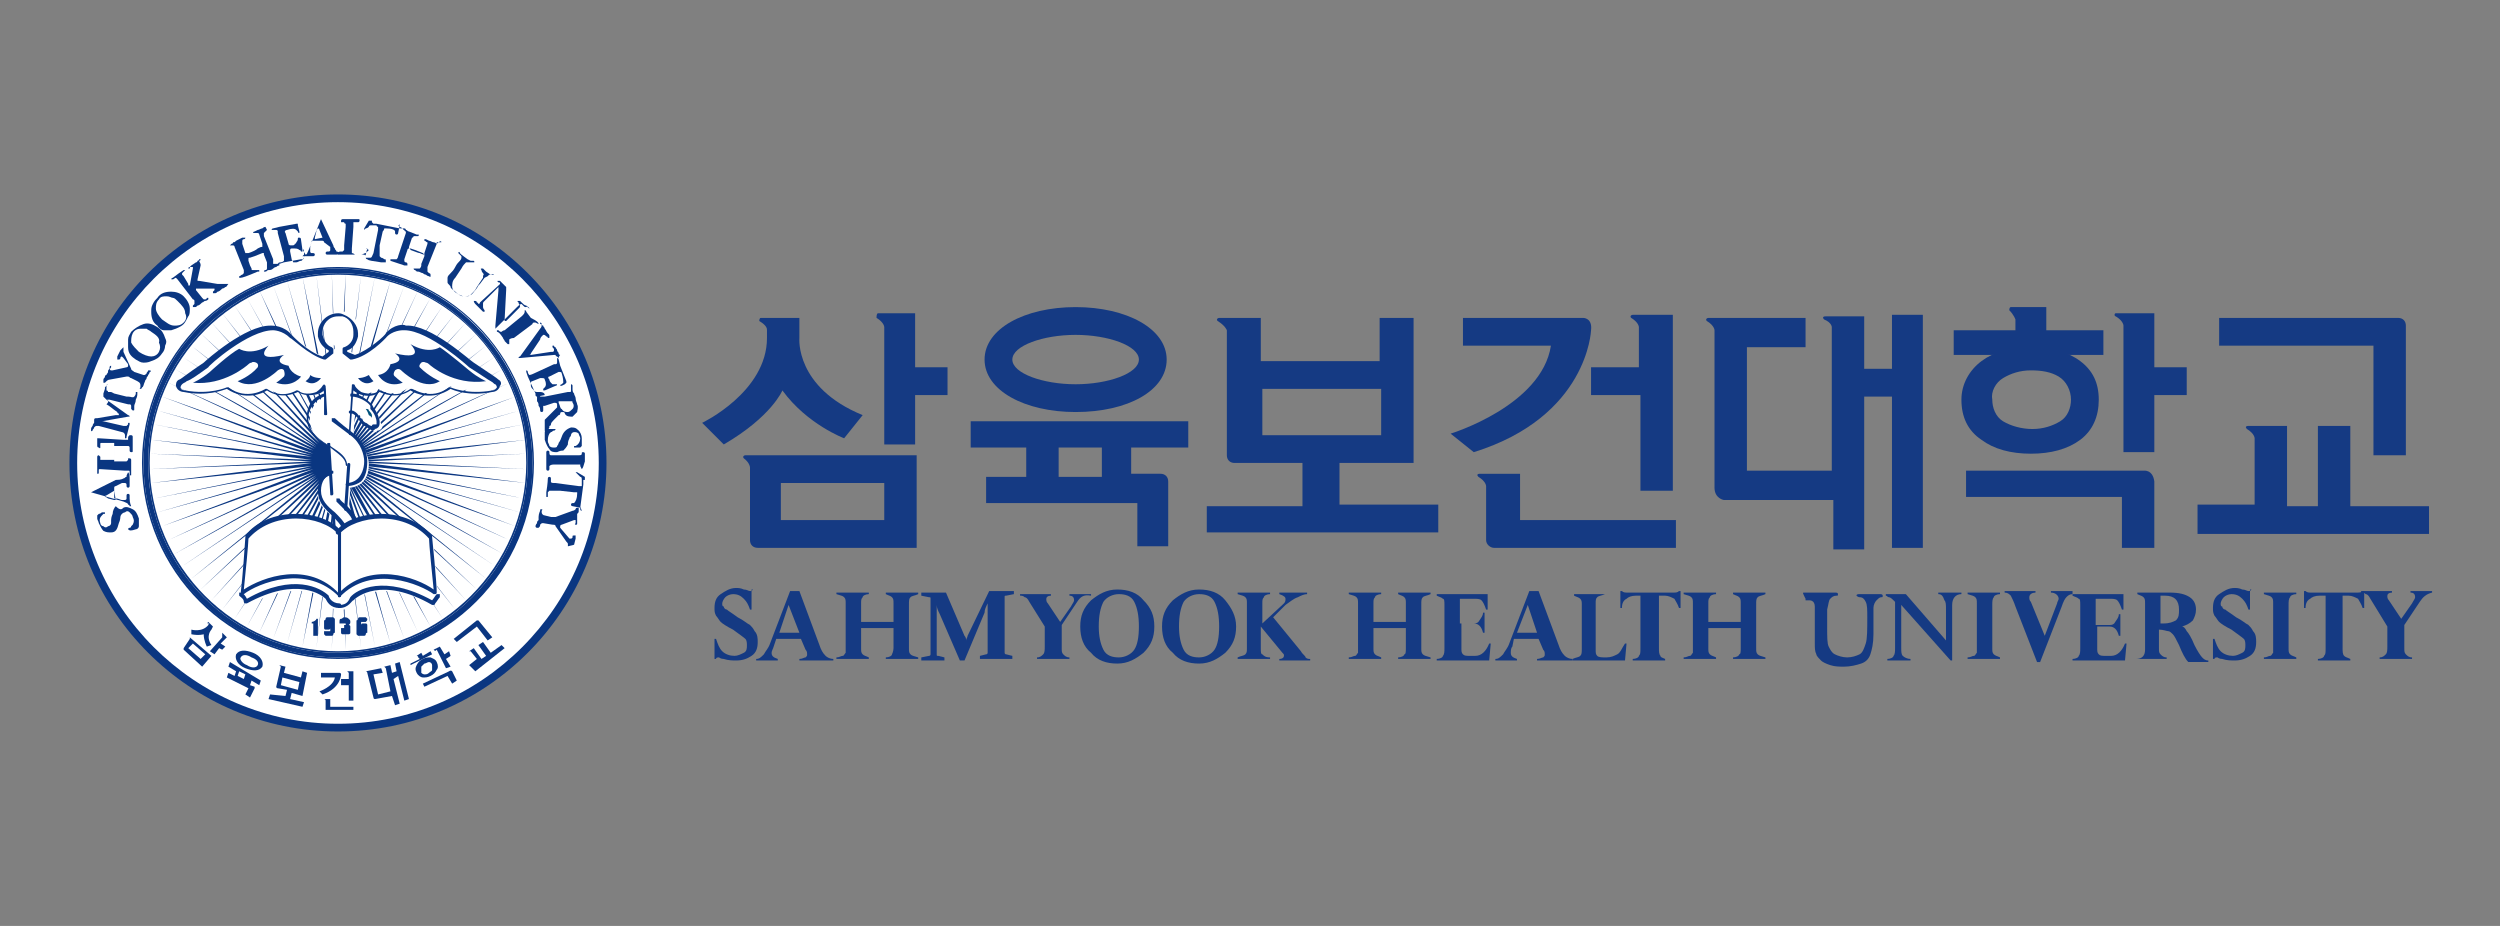 <?xml version="1.0" encoding="utf-8"?>
<!-- Generator: Adobe Illustrator 26.3.1, SVG Export Plug-In . SVG Version: 6.00 Build 0)  -->
<svg version="1.1" id="레이어_1" xmlns="http://www.w3.org/2000/svg" xmlns:xlink="http://www.w3.org/1999/xlink" x="0px"
	 y="0px" viewBox="0 0 162 60" style="enable-background:new 0 0 162 60;" xml:space="preserve">
<rect x="0" y="0" width="162" height="60" fill="#808080" stroke="none"/>
<style type="text/css">
	.st0{fill:#FFFFFF;}
	.st1{fill:#0A3681;}
	.st2{fill:#01527D;}
	.st3{fill:#153A83;}
</style>
<g>
	<g>
		<path class="st0" d="M39.1,30.1c0,9.5-7.7,17.2-17.2,17.2S4.7,39.6,4.7,30.1c0-9.5,7.7-17.2,17.2-17.2S39.1,20.5,39.1,30.1"/>
		<path class="st1" d="M17.5,45l-0.1,0.3l2.2,0.5l0.1-0.3l-0.9-0.2l0.1-0.4l0.7,0.2l0.3-1.5l-0.3-0.1l-0.1,0.4l-1.1-0.3l0.1-0.4
			l-0.4-0.1c0,0,0,0,0,0c0.1,0.1,0.1,0.1,0.1,0.1l-0.3,1.3c0,0,0,0.1,0.1,0.1l0.6,0.1l-0.1,0.4L17.5,45 M18.3,43.9l1.1,0.3l-0.1,0.5
			l-1.1-0.3L18.3,43.9z"/>
		<path class="st1" d="M25.4,45.1l-1.1,0.2c0,0-0.1,0-0.1-0.1l-0.4-1.6c0,0,0-0.1-0.1-0.1c0,0,0,0,0,0l1-0.2l0.1,0.3l-0.6,0.1
			l0.3,1.3l0.8-0.2L25,43.3c0,0,0,0-0.1-0.1c0,0,0,0,0,0l0.4-0.1l0.1,0.5l0.3-0.1l-0.1-0.5l0.3-0.1l0.6,2.4l-0.3,0.1l-0.4-1.6
			L25.5,44l0.4,1.6l-0.3,0.1L25.4,45.1z"/>
		<path class="st1" d="M21.1,46v-0.6c0,0,0-0.1-0.1-0.1c0,0,0,0,0,0h0.4v0.5h1.5V46L21.1,46C21.1,46,21.1,46,21.1,46"/>
		<path class="st1" d="M20.8,43.6H22c0,0,0.1,0,0.1,0.1c0,0,0,0.9-1.2,1.3l-0.2-0.2c0,0,0.9-0.3,1-0.9h-0.9V43.6z"/>
		<path class="st1" d="M22.1,44.1v0.3h0.5v1h0.3v-1.9h-0.4c0,0,0,0,0,0c0.1,0.1,0.1,0.1,0.1,0.1v0.4H22.1z"/>
		<path class="st1" d="M13.1,43.2l0.6-0.7l-1.4-1.2c0,0,0,0,0,0c0,0.1,0,0.1,0,0.1L11.9,42c0,0,0,0.1,0,0.1L13.1,43.2z M12.5,41.7
			l0.8,0.7l-0.3,0.3L12.2,42L12.5,41.7z"/>
		<path class="st1" d="M13.5,40.3l0.3,0.3l-0.1,0.2c0,0-0.4,0.4,0,1l-0.3,0.1c0,0-0.2-0.4-0.2-0.8c0,0-0.3,0.1-0.8,0l0-0.3
			c0,0,0.7,0.2,1.1-0.3c0,0,0-0.1,0.1-0.1C13.4,40.4,13.4,40.4,13.5,40.3C13.4,40.3,13.4,40.3,13.5,40.3"/>
		<path class="st1" d="M14.4,41l0.3,0.3l-0.4,0.4l0.3,0.2l-0.2,0.2L14.2,42l-0.3,0.4l-0.3-0.2l0.8-0.9C14.4,41.2,14.4,41.2,14.4,41
			C14.4,41,14.4,41,14.4,41"/>
		<path class="st1" d="M27.4,43.9c0.2,0,0.3,0,0.5-0.1c0.2-0.1,0.3-0.2,0.4-0.4c0.1-0.1,0.1-0.3,0-0.5c-0.1-0.2-0.2-0.2-0.4-0.3
			c-0.2,0-0.3,0-0.5,0.1c-0.2,0.1-0.3,0.2-0.4,0.4c-0.1,0.2-0.1,0.3,0,0.5C27.1,43.8,27.3,43.9,27.4,43.9 M27.3,43.2
			c0.1-0.1,0.1-0.1,0.2-0.2c0.1,0,0.2-0.1,0.3-0.1c0.1,0,0.2,0.1,0.2,0.2c0,0.1,0,0.2,0,0.3c0,0.1-0.1,0.1-0.2,0.2
			c-0.1,0.1-0.2,0.1-0.3,0.1c-0.1,0-0.2-0.1-0.2-0.1C27.3,43.4,27.3,43.3,27.3,43.2"/>
		<path class="st1" d="M27.4,44.3l1.7-0.8c0,0,0.1-0.1,0.2,0l0.3,0.6l-0.3,0.2L29,43.8l-1.5,0.7L27.4,44.3z"/>
		<path class="st1" d="M27,42.5l0.3-0.2l0.1,0.2l0.5-0.3l0.1,0.2l-1.4,0.7L26.6,43l0.6-0.3l-0.1-0.1C27.1,42.6,27.1,42.5,27,42.5
			C27,42.5,27,42.5,27,42.5"/>
		<path class="st1" d="M28.1,42.1l0.4-0.2l0.3,0.5l0.3-0.2l0.1,0.3l-0.3,0.2l0.3,0.5l-0.3,0.1l-0.6-1.2
			C28.2,42.2,28.2,42.2,28.1,42.1C28.1,42.2,28.1,42.1,28.1,42.1"/>
		<path class="st1" d="M29.4,41.4l1.5-1.2c0,0,0.1,0,0.1,0l0.9,1.1l-0.3,0.2l-0.7-0.9l-1.3,1L29.4,41.4z"/>
		<path class="st1" d="M30.4,43.1l0.5-0.4l-0.4-0.5c0,0,0,0-0.1,0c0,0,0,0,0,0l0.3-0.2l0.5,0.7l0.3-0.2l-0.5-0.7l0.3-0.2l0.5,0.7
			l0.7-0.5l0.2,0.2l-1.9,1.5L30.4,43.1z"/>
		<path class="st1" d="M15.9,43.3c-0.5-0.2-0.7-0.6-0.6-0.9c0.2-0.3,0.6-0.3,1.1-0.1c0.5,0.2,0.7,0.6,0.6,0.9
			C16.8,43.5,16.4,43.5,15.9,43.3 M16.3,42.6c-0.3-0.2-0.6-0.2-0.7,0c-0.1,0.1,0.1,0.4,0.4,0.5c0.3,0.2,0.6,0.2,0.7,0
			C16.8,42.9,16.6,42.7,16.3,42.6"/>
		<path class="st1" d="M14.9,42.9c0,0-0.1,0.3-0.1,0.3l0.5,0.3l-0.1,0.3l-0.4-0.2c0,0-0.1,0.3-0.1,0.3l1.4,0.7l-0.2,0.4l0.3,0.2
			l0.3-0.6c0,0,0-0.1,0-0.1l-0.3-0.1l0.1-0.3l0.5,0.3l0.1-0.3L14.9,42.9z M15.8,44l-0.4-0.2l0.1-0.3l0.4,0.2L15.8,44z"/>
		<path class="st1" d="M22.1,16.4C22.1,16.5,22,16.5,22.1,16.4c-0.1,0.1-0.3,0.1-0.4,0.1c-0.2,0-0.3,0-0.4,0c0,0-0.1,0-0.1,0
			c0,0,0,0,0,0c0,0-0.1,0-0.1-0.1c0,0,0-0.1,0.1-0.1c0.1,0,0.1,0,0.1,0c0,0,0.1,0,0.1-0.1c0,0,0-0.1,0-0.1c0,0,0,0,0-0.1L21,15.7
			c0,0,0-0.1-0.1-0.1c0,0-0.1,0-0.2,0l-0.4,0l-0.1,0c0,0,0,0,0,0c0,0,0,0,0,0.1c-0.1,0.2-0.1,0.3-0.1,0.4c0,0,0,0.1,0,0.2
			c0,0,0,0.1,0.1,0.1c0.1,0,0.1,0,0.1,0c0,0,0.1,0,0.1,0.1c0,0,0,0.1-0.1,0.1l-0.2,0c-0.3,0-0.5,0-0.5,0l0,0c0,0,0,0,0,0
			c0,0,0,0,0.1-0.1c0,0,0.1,0,0.1,0c0.1,0,0.1-0.1,0.2-0.3l0.8-2c0,0,0,0,0-0.1c0,0,0,0,0,0c0,0,0,0,0,0c0,0,0,0.1,0,0.1l0.8,1.7
			c0,0.1,0.1,0.2,0.1,0.2c0,0.1,0.1,0.1,0.1,0.2C21.8,16.3,21.9,16.3,22.1,16.4C22,16.4,22,16.4,22.1,16.4 M20.9,15.4L20.9,15.4
			l-0.2-0.5c0,0,0-0.1-0.1-0.1c0,0-0.1,0.1-0.1,0.2l-0.1,0.4c0,0,0,0.1,0,0.1c0,0,0,0,0,0L20.9,15.4C20.9,15.5,20.9,15.5,20.9,15.4"
			/>
		<path class="st1" d="M23.8,16.1l-0.1,0.4c0,0,0,0.1-0.1,0l-0.1,0c-0.2,0-0.3,0-0.4,0c-0.1,0-0.2,0-0.3,0l-0.7,0l-0.1,0l0,0
			c-0.1,0-0.1,0-0.1-0.1c0,0,0,0,0.1-0.1c0,0,0.1,0,0.1,0c0.1,0,0.1,0,0.1,0c0,0,0.1-0.1,0.1-0.1c0,0,0-0.1,0-0.2l0-0.1l0.1-1.2
			l0-0.1c0,0,0-0.1,0-0.1c0,0-0.1,0-0.1-0.1c-0.1,0-0.1,0-0.2,0c0,0,0,0,0-0.1c0,0,0-0.1,0.1-0.1c0,0,0.1,0,0.2,0c0.1,0,0.2,0,0.2,0
			l0.6,0c0.1,0,0.1,0,0.1,0.1c0,0,0,0.1-0.1,0.1c-0.1,0-0.1,0-0.2,0c-0.1,0-0.1,0-0.1,0c0,0,0,0.1,0,0.1l0,0.1l0,0.1l-0.1,1.4l0,0.1
			c0,0.1,0,0.2,0,0.2c0,0,0.1,0,0.2,0.1c0.2,0,0.3,0,0.4,0c0.1,0,0.2-0.1,0.3-0.1c0,0,0.1-0.1,0.2-0.2
			C23.7,16.1,23.7,16.1,23.8,16.1C23.7,16.1,23.8,16.1,23.8,16.1L23.8,16.1z"/>
		<path class="st1" d="M8,32.9c0.2-0.1,0.4,0,0.6,0.1c0.2,0.1,0.3,0.3,0.4,0.6C9,33.8,9,34,9,34.1c0,0.1-0.1,0.2-0.2,0.2
			c-0.3,0.1-0.4,0.1-0.5,0c0,0,0-0.1,0.1-0.1c0.1,0,0.1-0.1,0.1-0.1c0,0,0.1-0.1,0.1-0.1c0.1-0.2,0.1-0.3,0-0.5
			c0-0.1-0.1-0.2-0.2-0.3c-0.1-0.1-0.2-0.1-0.3,0c-0.1,0-0.2,0.1-0.2,0.1c0,0-0.1,0.1-0.1,0.2c0,0,0,0.2-0.1,0.4
			c-0.1,0.4-0.2,0.6-0.5,0.6c-0.2,0-0.3,0-0.5-0.1c-0.1-0.1-0.2-0.3-0.3-0.5c0-0.1-0.1-0.2-0.1-0.3c0-0.1,0-0.2,0-0.2
			c0,0,0,0,0.1-0.1c0,0,0.1,0,0.2-0.1l0.1,0c0.1,0,0.1,0,0.1,0c0,0,0,0,0,0.1c0,0,0,0-0.1,0c-0.2,0.2-0.3,0.3-0.2,0.6
			c0,0.1,0.1,0.2,0.2,0.2c0.1,0.1,0.2,0.1,0.3,0c0.1,0,0.2-0.1,0.2-0.2c0-0.1,0-0.1,0-0.2c0-0.2,0.1-0.4,0.1-0.4
			c0-0.2,0.1-0.4,0.2-0.5C7.8,33.1,7.9,33,8,32.9"/>
		<path class="st1" d="M8.3,30.6C8.4,30.6,8.4,30.6,8.3,30.6c0.1,0.1,0.1,0.3,0.1,0.4c0,0.1,0,0.3,0,0.4c0,0,0,0.1,0,0.1
			c0,0,0,0,0,0c0,0,0,0.1-0.1,0.1c0,0-0.1,0-0.1-0.1c0-0.1,0-0.1,0-0.1c0,0,0-0.1-0.1-0.1c0,0-0.1,0-0.1,0c0,0,0,0-0.1,0l-0.4,0.2
			c0,0-0.1,0-0.1,0.1c0,0,0,0.1,0,0.2l0,0.4l0,0.1c0,0,0,0,0,0c0,0,0,0,0.1,0c0.2,0,0.3,0.1,0.4,0.1c0,0,0.1,0,0.2,0
			c0,0,0.1,0,0.1-0.1c0-0.1,0-0.1,0-0.2c0,0,0-0.1,0.1-0.1c0,0,0.1,0,0.1,0.1l0,0.2c0,0.3,0.1,0.5,0.1,0.5l0,0c0,0,0,0,0,0
			c0,0,0,0-0.1,0c0,0,0-0.1-0.1-0.1c0-0.1-0.1-0.1-0.3-0.2l-2.1-0.6c0,0,0,0-0.1,0c0,0,0,0,0,0c0,0,0,0,0,0c0,0,0,0,0.1,0l1.6-0.8
			C7.9,31.1,8,31,8,31c0.1,0,0.1-0.1,0.2-0.1C8.2,30.8,8.2,30.8,8.3,30.6C8.3,30.6,8.3,30.6,8.3,30.6 M7.4,31.8L7.4,31.8l-0.5,0.3
			c0,0-0.1,0-0.1,0.1c0,0,0.1,0,0.2,0.1l0.4,0.1c0,0,0.1,0,0.1,0c0,0,0,0,0,0L7.4,31.8C7.4,31.8,7.4,31.8,7.4,31.8"/>
		<path class="st1" d="M6.2,28.1c0,0,0,0,0.1,0.1c0,0.1,0,0.1,0,0.1c0,0,0,0,0,0.1c0,0,0,0,0.1,0L8,28.5l0.1,0l0.1,0
			c0,0,0.1,0,0.1,0c0,0,0,0,0-0.1c0-0.1,0-0.1,0.1-0.2c0,0,0,0,0.1,0c0,0,0.1,0,0.1,0.1c0,0,0,0.1,0,0.2c0,0.1,0,0.2,0,0.2
			c0,0.1,0,0.2,0,0.3c0,0.1,0,0.1,0,0.2c0,0.1,0,0.1-0.1,0.1c0,0-0.1,0-0.1-0.1c0-0.1,0-0.1,0-0.2c0,0,0-0.1-0.1-0.1
			c0,0-0.1,0-0.2,0l-0.1,0l-0.5,0c0,0-0.1,0-0.1,0c0,0,0,0,0,0.1l0,0.5l0,0.3c0,0.1,0,0.1,0,0.1c0,0,0,0,0.1,0l0.3,0l0.3,0l0,0
			c0.1,0,0.1,0,0.1,0c0,0,0.1-0.1,0.1-0.1c0-0.1,0-0.1,0-0.1s0,0,0.1,0c0,0,0.1,0,0.1,0.1l0,0.1c0,0.6,0,0.9,0,0.9c0,0,0,0-0.1,0
			c0,0,0,0,0,0c0-0.1,0-0.2,0-0.2c0-0.1,0-0.1-0.1-0.1c0,0-0.1,0-0.2,0l-1.6-0.1c-0.1,0-0.1,0-0.1,0.1c0,0,0,0.1,0,0.1
			c0,0.1,0,0.1-0.1,0.1c0,0,0,0,0-0.1c0,0,0-0.1,0-0.2c0-0.1,0-0.1,0-0.2l0-0.5l0-0.1c0,0,0-0.1,0.1-0.1c0,0,0,0,0.1,0.1
			c0,0.1,0,0.1,0,0.1c0,0,0,0.1,0,0.1c0,0,0.1,0,0.1,0l0.7,0c0,0,0.1,0,0.1,0c0,0,0-0.1,0-0.1c0-0.3,0-0.5,0-0.7c0-0.2,0-0.3,0-0.3
			c0,0,0,0-0.1,0c0,0-0.1,0-0.1,0l-0.6,0c-0.1,0-0.1,0-0.1,0.1c0,0.1,0,0.1,0,0.2c0,0,0,0.1-0.1,0c0,0-0.1,0-0.1-0.1l0-0.2
			c0-0.1,0-0.2,0-0.3c0-0.1,0-0.2,0-0.2C6.2,28.1,6.2,28.1,6.2,28.1"/>
		<path class="st1" d="M6.9,24.9C7,24.9,7,25,6.9,24.9c0,0.2,0,0.3,0,0.3c0,0,0,0.1,0,0.1c0,0,0.1,0,0.1,0.1l0.2,0l0.2,0.1l0.8,0.2
			l0.1,0c0.2,0,0.3,0.1,0.4,0c0,0,0.1-0.1,0.1-0.2c0,0,0,0,0-0.1c0,0,0,0,0.1,0c0,0,0,0,0,0.1c0,0.1,0,0.2-0.1,0.4
			c0,0.2-0.1,0.3-0.1,0.4c0,0,0,0.1,0,0.1c0,0,0,0.1,0,0.1c0,0.1,0,0.1-0.1,0.1c0,0,0,0-0.1-0.1c0,0,0-0.1,0-0.1c0-0.1,0-0.1,0-0.1
			c0,0,0-0.1-0.1-0.1l-0.1,0l-1.2-0.3l-0.1,0l-0.1,0l0,0c0,0,0,0,0,0c0,0,0,0,0,0c0,0,0,0,0,0l1.4,1c0.1,0,0.1,0.1,0.1,0.1
			c0,0,0,0,0,0c0,0,0,0-0.1,0l-1.7,0.3c0,0,0,0,0,0c0,0,0,0,0,0c0,0,0,0,0.1,0l0,0l1.3,0.3c0.1,0,0.1,0,0.2,0c0,0,0.1-0.1,0.1-0.1
			l0,0c0,0,0-0.1,0-0.1c0,0,0,0,0.1,0c0,0,0,0,0,0.1l-0.1,0.4l-0.1,0.4c0,0.1,0,0.1-0.1,0.1c0,0,0,0,0-0.1c0,0,0-0.1,0-0.1
			c0-0.1-0.1-0.2-0.2-0.2l-1.5-0.4l-0.1,0c-0.1,0-0.1,0-0.2,0.1c0,0.1-0.1,0.1-0.1,0.2c0,0-0.1,0.1-0.1,0c0,0,0,0,0-0.1
			c0,0,0-0.1,0.1-0.2c0-0.1,0.1-0.2,0.1-0.2l0-0.2c0,0,0-0.1,0.1-0.1c0.1,0,0.1,0,0.1,0l1.2-0.2c0,0,0,0,0.1,0c0.1,0,0.1,0,0.1,0
			c0,0,0,0,0-0.1c0,0-0.1,0-0.1-0.1c-0.3-0.2-0.5-0.4-0.7-0.5C7.1,26,7,25.9,6.9,25.9c-0.1-0.1-0.1-0.1-0.2-0.2c0,0,0-0.1,0-0.2
			l0.1-0.3c0-0.1,0-0.1,0-0.1C6.9,25,6.9,25,6.9,24.9C6.9,24.9,6.9,24.9,6.9,24.9"/>
		<path class="st1" d="M8,22.5c0,0,0,0,0,0.1c0,0.1,0,0.1,0,0.2l0.5,1.1c0,0.1,0.1,0.1,0.2,0.2l0,0l0.6,0.2c0.1,0,0.1,0,0.2-0.1
			c0-0.1,0.1-0.1,0.1-0.2c0,0,0,0,0.1,0c0.1,0,0.1,0.1,0,0.1c0,0,0,0.1-0.1,0.2c0,0.1-0.1,0.1-0.1,0.2c0,0.1-0.1,0.1-0.1,0.2
			c-0.1,0.2-0.1,0.4-0.2,0.4c0,0.1-0.1,0.1-0.1,0.1c0,0-0.1,0,0-0.1c0,0,0-0.1,0-0.1c0-0.1,0-0.2-0.2-0.3l-0.4-0.2
			c-0.1,0-0.1-0.1-0.2-0.1c0,0-0.1,0-0.1,0l-1.1,0.2c-0.1,0-0.2,0.1-0.2,0.1c0,0-0.1,0.1-0.1,0.1c0,0,0,0-0.1,0c0,0,0,0,0-0.1l0-0.1
			c0-0.1,0.1-0.1,0.1-0.2c0-0.1,0.1-0.1,0.1-0.1c0-0.1,0.1-0.1,0.1-0.2c0-0.1,0-0.1,0.1-0.2l0-0.1c0-0.1,0.1-0.1,0.1-0.1
			c0,0,0,0.1,0,0.1c-0.1,0.1-0.1,0.2,0,0.2c0,0,0,0,0.1,0l0.9-0.2c0,0,0.1,0,0.1-0.1c0,0,0,0,0-0.1L8,23.2c0,0,0,0-0.1-0.1
			c0,0-0.1,0-0.1,0.1c0,0.1-0.1,0.1-0.1,0.1c0,0,0,0-0.1,0c0,0,0,0,0-0.1l0-0.1l0.2-0.4L8,22.5C7.9,22.5,8,22.5,8,22.5"/>
		<path class="st1" d="M10.2,21.2c0.3,0.2,0.4,0.4,0.5,0.7c0.1,0.2,0.1,0.3,0,0.5c0,0.2-0.1,0.4-0.2,0.5c-0.2,0.3-0.4,0.4-0.7,0.5
			c-0.2,0.1-0.4,0.1-0.5,0.1c-0.2,0-0.3-0.1-0.5-0.2c-0.3-0.2-0.5-0.4-0.5-0.8c0-0.2,0-0.3,0-0.5c0-0.2,0.1-0.3,0.2-0.5
			C8.7,21.3,9,21.1,9.3,21C9.6,20.9,9.9,21,10.2,21.2 M9.8,21.5c-0.1-0.1-0.2-0.1-0.3-0.2c-0.1,0-0.2,0-0.4,0
			c-0.2,0-0.4,0.1-0.5,0.3c-0.1,0.2-0.1,0.4-0.1,0.6c0.1,0.2,0.3,0.4,0.5,0.6c0.3,0.2,0.6,0.3,0.8,0.3c0.2,0,0.4-0.1,0.5-0.3
			c0.1-0.2,0.1-0.4,0-0.6C10.4,21.9,10.1,21.7,9.8,21.5"/>
		<path class="st1" d="M11.9,19.2c0.2,0.2,0.4,0.5,0.4,0.8c0,0.2,0,0.4-0.1,0.5c-0.1,0.2-0.2,0.4-0.3,0.5c-0.2,0.2-0.5,0.3-0.8,0.4
			c-0.2,0-0.4,0-0.5,0c-0.1,0-0.3-0.1-0.4-0.3c-0.3-0.2-0.4-0.5-0.4-0.9c0-0.2,0-0.3,0.1-0.5s0.2-0.3,0.3-0.4
			c0.2-0.3,0.5-0.4,0.9-0.4C11.4,18.9,11.7,19,11.9,19.2 M11.5,19.5c-0.1-0.1-0.2-0.2-0.3-0.2c-0.1,0-0.2-0.1-0.4-0.1
			c-0.2,0-0.4,0-0.5,0.2c-0.2,0.2-0.2,0.4-0.2,0.6c0,0.2,0.2,0.5,0.4,0.7c0.3,0.2,0.5,0.4,0.8,0.4c0.2,0,0.4,0,0.6-0.2
			c0.2-0.2,0.2-0.4,0.1-0.6C12,20,11.8,19.8,11.5,19.5"/>
		<path class="st1" d="M14.8,18.4C14.8,18.4,14.8,18.5,14.8,18.4c-0.1,0.1-0.1,0.2-0.2,0.2c-0.1,0.1-0.2,0.1-0.2,0.1
			c-0.1,0.1-0.2,0.2-0.3,0.2c-0.1,0.1-0.1,0.1-0.2,0.1c0,0-0.1,0-0.1,0c0,0,0-0.1,0-0.1c0.1-0.1,0.1-0.1,0.1-0.1c0,0,0-0.1,0-0.1
			c0,0-0.1,0-0.1,0L13,18.7c-0.1,0-0.1,0-0.2,0c-0.1,0-0.1,0-0.1,0c0,0,0,0.1,0,0.1l0.4,0.5c0,0,0.1,0.1,0.1,0.1c0,0,0.1,0,0.1,0
			c0,0,0.1,0,0.1-0.1c0,0,0.1,0,0.1,0c0,0,0,0.1,0,0.1c0,0-0.1,0.1-0.2,0.1c-0.1,0-0.1,0.1-0.2,0.1c-0.1,0.1-0.2,0.2-0.3,0.2
			c-0.1,0.1-0.1,0.1-0.2,0.1c0,0-0.1,0-0.1,0c0,0,0,0,0,0c0,0,0,0,0-0.1c0.1-0.1,0.1-0.1,0.1-0.1c0,0,0,0,0-0.1c0,0,0-0.1,0-0.1
			c0,0,0-0.1-0.1-0.1l-1-1.3c-0.1-0.1-0.1-0.1-0.1-0.1c-0.1,0-0.1,0.1-0.2,0.1c0,0-0.1,0-0.1,0c0,0,0-0.1,0.1-0.1l0.4-0.3l0.3-0.2
			c0,0,0.1,0,0.1,0c0,0,0,0,0,0c0,0,0,0-0.1,0.1c0,0-0.1,0.1-0.1,0.1c0,0,0,0,0,0.1l0.1,0.1l0.3,0.5l0,0.1c0,0,0,0,0.1,0
			c0,0,0,0,0,0c0,0,0,0,0,0l0.2-1.1c0,0,0-0.1,0-0.1c0,0,0,0-0.1,0s-0.1,0-0.1,0.1c-0.1,0-0.1,0-0.1,0c0,0,0-0.1,0.1-0.1l0.1-0.1
			l0.3-0.2c0.1,0,0.1-0.1,0.1-0.1c0,0,0.1,0,0.1-0.1c0,0,0,0,0.1,0c0,0,0,0.1-0.1,0.1C13,17.1,13,17.1,13,17.2l-0.2,0.9
			c0,0.1,0,0.1,0,0.1c0,0,0,0,0,0c0,0,0.1,0,0.1,0l1.2,0.2c0.1,0,0.2,0,0.3,0c0.1,0,0.1,0,0.1,0c0,0,0.1,0,0.1,0
			C14.7,18.4,14.8,18.4,14.8,18.4"/>
		<path class="st1" d="M17.3,14.9C17.3,14.9,17.3,14.9,17.3,14.9c-0.1,0.1-0.2,0.2-0.2,0.2c0,0,0,0,0,0.1c0,0,0,0,0,0.1l0.6,1.5
			l0,0.1l0,0.1c0,0,0,0,0,0.1c0,0,0,0,0.1,0c0.1,0,0.1,0,0.2,0c0,0,0.1,0,0.1,0c0,0,0,0.1,0,0.1c0,0-0.1,0-0.2,0.1
			c-0.1,0-0.2,0.1-0.2,0.1c-0.1,0.1-0.2,0.1-0.3,0.1c-0.1,0-0.1,0.1-0.2,0.1c-0.1,0-0.1,0-0.1,0c0,0,0-0.1,0.1-0.1
			c0.1,0,0.1-0.1,0.1-0.1c0,0,0-0.1,0-0.1c0,0,0-0.1,0-0.2l0-0.1l-0.2-0.5c0,0,0-0.1,0-0.1c0,0,0,0-0.1,0l-0.5,0.2l-0.3,0.1
			c-0.1,0-0.1,0-0.1,0.1c0,0,0,0.1,0,0.1l0.1,0.3l0.1,0.2l0,0c0,0.1,0,0.1,0.1,0.1c0,0,0.1,0,0.2,0c0.1,0,0.1,0,0.1,0c0,0,0,0,0.1,0
			c0,0,0,0.1,0,0.1l-0.1,0C16,17.9,15.7,18,15.6,18c0,0,0,0-0.1,0c0,0,0,0,0-0.1c0.1,0,0.1-0.1,0.2-0.1c0,0,0.1-0.1,0.1-0.1
			c0,0,0-0.1,0-0.2L15.2,16c0-0.1-0.1-0.1-0.1-0.1c0,0-0.1,0-0.1,0c-0.1,0-0.1,0-0.1,0c0,0,0,0,0.1-0.1c0,0,0.1,0,0.1-0.1
			c0.1,0,0.1,0,0.2-0.1l0.4-0.2l0.1,0c0,0,0.1,0,0.1,0c0,0,0,0.1-0.1,0.1c-0.1,0-0.1,0.1-0.1,0.1c0,0,0,0,0,0.1c0,0,0,0.1,0,0.1
			l0.2,0.6c0,0,0,0,0.1,0c0,0,0.1,0,0.1,0c0.3-0.1,0.5-0.2,0.6-0.3c0.2-0.1,0.2-0.1,0.3-0.1c0,0,0,0,0-0.1c0,0,0-0.1,0-0.1l-0.2-0.6
			c0-0.1-0.1-0.1-0.1-0.1c-0.1,0-0.1,0-0.2,0c0,0-0.1,0-0.1,0c0,0,0-0.1,0.1-0.1l0.2-0.1c0.1,0,0.2-0.1,0.3-0.1
			c0.1-0.1,0.2-0.1,0.2-0.1C17.3,14.9,17.3,14.9,17.3,14.9"/>
		<path class="st1" d="M19.7,16.2L19.7,16.2l0,0.5c0,0,0,0.1-0.1,0.1l-0.1,0L18.4,17l-0.3,0.1c-0.1,0-0.1,0-0.1,0c0,0,0-0.1,0.2-0.1
			c0.1,0,0.2-0.1,0.2-0.1c0,0,0-0.1,0-0.3L18,15.1l0,0l0-0.1c0-0.1-0.1-0.1-0.1-0.1c-0.1,0-0.2,0-0.2,0c0,0-0.1,0-0.1,0
			c0,0,0-0.1,0.1-0.1l0.4-0.1l1.1-0.2c0.1,0,0.1,0,0.1,0c0,0,0,0,0,0.1l0.1,0.4c0,0,0,0.1,0,0.1c0,0-0.1,0-0.1-0.1
			c-0.1-0.1-0.1-0.1-0.1-0.1c-0.1-0.1-0.3-0.1-0.6,0c-0.1,0-0.2,0.1-0.1,0.2l0.2,0.7c0,0.1,0.1,0.1,0.2,0.1c0.1,0,0.2,0,0.2-0.1
			c0,0,0.1,0,0.1-0.1c0,0,0.1-0.1,0.1-0.2c0-0.1,0-0.1,0.1-0.1c0,0,0.1,0,0.1,0.1l0.1,0.7c0,0,0,0.1,0,0.1c0,0-0.1,0-0.1,0
			c0,0,0-0.1-0.1-0.1c-0.1-0.1-0.2-0.1-0.5-0.1c-0.1,0-0.1,0.1-0.1,0.1l0,0.1l0.1,0.5c0,0.1,0.1,0.1,0.1,0.2c0,0,0.1,0,0.2,0
			c0.1,0,0.2-0.1,0.3-0.1c0.1,0,0.1-0.1,0.2-0.2c0-0.1,0-0.1,0.1-0.2C19.6,16.2,19.6,16.1,19.7,16.2C19.7,16.1,19.7,16.1,19.7,16.2"
			/>
		<path class="st1" d="M25.9,14.6l-0.1,0.5c0,0,0,0.1-0.1,0.1c0,0-0.1,0-0.1-0.1c0-0.1,0-0.1,0-0.1c0-0.1-0.2-0.2-0.6-0.2
			c-0.1,0-0.1,0-0.1,0c0,0,0,0.1-0.1,0.2l-0.2,0.9l0,0.1l0,0.2l0,0.3l0,0c0,0.1,0,0.1,0,0.1c0,0,0,0,0.1,0.1c0,0,0.1,0,0.2,0.1
			c0.1,0,0.1,0,0.1,0.1l0,0c0,0,0,0.1,0,0.1c0,0,0,0-0.1,0l-0.2,0c-0.6-0.1-0.8-0.1-0.9-0.2c0,0-0.1,0-0.1-0.1c0,0,0,0,0.1,0
			c0.1,0,0.1,0,0.2,0c0.1,0,0.1-0.1,0.2-0.3l0.3-1.5c0-0.1,0-0.2,0-0.2c0,0-0.1,0-0.1-0.1c-0.1,0-0.2,0-0.3,0c-0.1,0-0.2,0-0.2,0.1
			c0,0-0.1,0.1-0.2,0.1c-0.1,0.1-0.1,0.1-0.1,0.1c0,0,0,0,0-0.1l0,0l0.3-0.5c0,0,0,0,0.1,0c0,0,0.1,0,0.1,0c0,0,0,0,0,0.1
			c0,0,0,0,0.1,0.1c0,0,0.1,0,0.2,0l1.5,0.3c0.1,0,0.1,0,0.1,0c0,0,0.1,0,0.1,0C25.7,14.6,25.8,14.6,25.9,14.6
			C25.8,14.5,25.8,14.5,25.9,14.6C25.8,14.5,25.9,14.5,25.9,14.6"/>
		<path class="st1" d="M28.6,15.7c0,0,0,0-0.1,0c-0.1,0-0.1,0-0.1,0c0,0-0.1,0-0.1,0c0,0,0,0,0,0.1l-0.6,1.5l0,0.1l0,0.1
			c0,0,0,0.1,0,0.1c0,0,0,0,0.1,0.1c0.1,0,0.1,0.1,0.1,0.1c0,0,0,0,0,0.1c0,0,0,0.1-0.1,0c0,0-0.1,0-0.2-0.1c-0.1,0-0.2-0.1-0.2-0.1
			c-0.1,0-0.2-0.1-0.3-0.1c-0.1,0-0.1,0-0.2-0.1c-0.1,0-0.1-0.1-0.1-0.1c0,0,0.1,0,0.1,0c0.1,0,0.1,0,0.2,0c0,0,0.1,0,0.1,0
			c0,0,0.1-0.1,0.1-0.2l0-0.1l0.2-0.5c0,0,0-0.1,0-0.1c0,0,0,0-0.1-0.1l-0.5-0.2l-0.3-0.1c-0.1,0-0.1,0-0.1,0c0,0-0.1,0-0.1,0.1
			l-0.1,0.3l-0.1,0.3l0,0c0,0.1,0,0.1,0,0.1c0,0,0,0.1,0.1,0.1c0.1,0,0.1,0.1,0.1,0.1c0,0,0,0,0,0.1c0,0,0,0-0.1,0l-0.1,0
			c-0.6-0.2-0.9-0.3-0.9-0.3c0,0,0,0,0-0.1c0,0,0,0,0.1,0c0.1,0,0.2,0,0.2,0c0.1,0,0.1,0,0.1,0c0,0,0.1-0.1,0.1-0.2l0.5-1.5
			c0-0.1,0-0.1,0-0.1c0,0-0.1,0-0.1-0.1c-0.1,0-0.1-0.1-0.1-0.1c0,0,0,0,0.1,0c0,0,0.1,0,0.1,0.1c0.1,0,0.1,0.1,0.2,0.1l0.5,0.2
			l0.1,0c0,0,0.1,0,0,0.1c0,0,0,0-0.1,0c-0.1,0-0.1,0-0.1,0c0,0-0.1,0-0.1,0c0,0,0,0.1-0.1,0.1l-0.2,0.6c0,0,0,0.1,0,0.1
			c0,0,0.1,0,0.1,0.1c0.3,0.1,0.5,0.2,0.6,0.2c0.2,0.1,0.3,0.1,0.3,0.1c0,0,0,0,0,0c0,0,0-0.1,0-0.1l0.2-0.6c0-0.1,0-0.1,0-0.1
			c-0.1,0-0.1-0.1-0.2-0.1c0,0,0,0,0-0.1c0,0,0.1,0,0.1,0l0.2,0.1c0.1,0,0.2,0.1,0.3,0.1c0.1,0,0.2,0.1,0.2,0.1
			C28.5,15.6,28.6,15.6,28.6,15.7"/>
		<path class="st1" d="M32,17.8c0,0-0.1,0-0.1,0c-0.1,0-0.1,0-0.1,0c-0.1,0-0.1,0-0.1,0c0,0-0.1,0.1-0.1,0.1L31.4,18l-0.3,0.4
			l-0.1,0.1c-0.1,0.2-0.2,0.3-0.2,0.3c-0.1,0.1-0.2,0.3-0.3,0.3c-0.1,0.1-0.3,0.1-0.5,0.1c-0.1,0-0.3-0.1-0.5-0.3
			c-0.1-0.1-0.3-0.2-0.3-0.3S29,18.4,29,18.3c0-0.1,0-0.2,0-0.3c0-0.1,0.1-0.2,0.2-0.3c0.1-0.1,0.2-0.2,0.3-0.4
			c0.1-0.2,0.2-0.3,0.3-0.4c0.1-0.1,0.1-0.2,0.1-0.2c0,0,0-0.1,0-0.1c-0.1-0.1-0.2-0.2-0.2-0.2c0-0.1,0.1-0.1,0.1,0l0.1,0.1l0.4,0.3
			l0.2,0.1l0.1,0l0.1,0c0,0,0.1,0.1,0,0.1c0,0,0,0-0.1,0c0,0-0.1,0-0.1,0l-0.1,0c-0.1,0-0.1,0-0.2,0c-0.1,0.1-0.2,0.2-0.3,0.4
			l-0.4,0.6c-0.2,0.2-0.2,0.4-0.2,0.6c0,0.1,0.1,0.3,0.3,0.4c0.1,0.1,0.2,0.1,0.4,0.2c0.1,0,0.2,0,0.3,0c0.1,0,0.2-0.1,0.3-0.2
			c0.1-0.1,0.2-0.2,0.3-0.4l0.4-0.6l0-0.1c0-0.1,0.1-0.1,0-0.2c0,0-0.1-0.1-0.1-0.2c0,0-0.1-0.1,0-0.1c0,0,0.1,0,0.1,0l0.2,0.2
			l0.3,0.2C32,17.7,32,17.8,32,17.8"/>
		<path class="st1" d="M34.1,19.9C34.1,19.9,34.1,19.9,34.1,19.9c-0.1,0-0.1,0-0.2-0.1c0,0-0.1-0.1-0.1-0.1c-0.1,0-0.2,0.1-0.3,0.2
			l-1.2,1.2l-0.1,0.1c-0.1,0.1-0.1,0.1-0.1,0.1c0,0,0-0.1,0-0.1c0,0,0-0.1,0-0.1l0.2-2.3c0,0,0,0,0-0.1c0,0,0,0,0-0.1l0,0l-0.1,0.1
			l-0.8,0.8l0,0c-0.1,0.1-0.1,0.1-0.1,0.2c0,0,0,0.1,0,0.2c0,0,0,0.1,0.1,0.2c0,0,0,0.1,0,0.1c0,0-0.1,0-0.1,0l-0.5-0.5
			c-0.1-0.1-0.1-0.2-0.1-0.2c0,0,0,0,0.1,0c0,0,0.1,0,0.1,0.1c0.1,0,0.1,0.1,0.1,0.1c0,0,0.1,0,0.1-0.1l1.2-1.1c0,0,0.1-0.1,0.1-0.1
			c0-0.1,0-0.1-0.1-0.1l0,0c-0.1-0.1-0.1-0.1,0-0.1c0,0,0.1,0,0.1,0l0.1,0.1l0.1,0.1l0.1,0.1l0.1,0.1c0,0,0,0.1,0,0.1c0,0,0,0,0,0.1
			l-0.1,1.9c0,0,0,0.1,0,0.1c0,0,0,0,0,0c0,0,0,0,0,0c0,0,0,0,0.1,0l0.8-0.8c0.1-0.1,0.1-0.1,0.1-0.2c0,0-0.1-0.1-0.1-0.2
			c-0.1-0.1-0.1-0.1,0-0.1c0,0,0.1,0,0.1,0l0.1,0.1c0.1,0.1,0.2,0.2,0.3,0.2c0.1,0.1,0.2,0.1,0.2,0.2C34.1,19.8,34.1,19.9,34.1,19.9
			"/>
		<path class="st1" d="M34.9,21C34.8,21,34.8,21,34.9,21c-0.2-0.1-0.2-0.1-0.2-0.1c0,0-0.1,0-0.1,0c0,0-0.1,0-0.1,0.1l-1.2,0.9
			C33.1,21.9,33,22,33,22c0,0,0,0.1,0,0.1c0,0,0,0.1,0,0.1c0,0,0,0.1,0,0.1c0,0-0.1,0-0.1,0l-0.1-0.1c0,0-0.1-0.1-0.1-0.1
			c0-0.1-0.1-0.1-0.1-0.2c-0.2-0.3-0.3-0.4-0.4-0.4c0,0,0-0.1,0-0.1c0,0,0.1,0,0.1,0l0,0c0.1,0.1,0.1,0.1,0.2,0.1
			c0,0,0.1-0.1,0.2-0.1l1.1-0.9l0.1-0.1c0.1-0.1,0.1-0.2,0.1-0.2l0,0c0-0.1,0-0.1,0-0.1c0,0,0.1,0,0.1,0.1l0.3,0.4
			C34.8,20.8,34.9,20.9,34.9,21C34.9,20.9,34.9,21,34.9,21"/>
		<path class="st1" d="M36.2,23.2C36.2,23.2,36.2,23.2,36.2,23.2c-0.1-0.1-0.1-0.1-0.1-0.1c0,0-0.1,0-0.1-0.1c0,0-0.1,0-0.1,0
			l-2.2,0.2c-0.1,0-0.1,0-0.1,0c0,0,0-0.1,0.1-0.1l1.3-1.8c0.1-0.1,0.1-0.2,0.1-0.2c0-0.1,0-0.1-0.1-0.1c0,0,0-0.1,0-0.1
			c0,0,0.1,0,0.1,0.1c0,0,0,0.1,0.1,0.1c0,0.1,0.1,0.1,0.1,0.2c0.1,0.1,0.1,0.2,0.2,0.3c0.1,0.1,0.1,0.1,0.1,0.2c0,0,0,0.1,0,0.1
			c0,0,0,0-0.1,0c0,0,0-0.1-0.1-0.1c-0.1-0.1-0.1-0.1-0.2-0.1c0,0-0.1,0.1-0.1,0.1c0,0-0.1,0.1-0.1,0.2l-0.6,0.9
			c0,0.1-0.1,0.1-0.1,0.1c0,0,0,0,0.1,0l1.3-0.2l0.1,0c0.1,0,0.1-0.1,0.1-0.1c0-0.1,0-0.1-0.1-0.2c0,0,0-0.1,0-0.1c0,0,0.1,0,0.1,0
			c0,0,0,0.1,0.1,0.1c0,0.1,0.1,0.1,0.1,0.2c0,0.1,0.1,0.1,0.1,0.2c0,0.1,0.1,0.1,0.1,0.1C36.2,23.1,36.2,23.2,36.2,23.2"/>
		<path class="st1" d="M35.3,25.6L35.3,25.6l-0.5,0.1c0,0-0.1,0-0.1-0.1l0-0.1l-0.5-1.1l-0.1-0.3c0-0.1,0-0.1,0-0.1
			c0,0,0.1,0,0.1,0.1c0,0.1,0.1,0.2,0.1,0.2c0,0,0.1,0,0.3-0.1l1.3-0.6l0,0l0.1,0c0.1,0,0.1-0.1,0.1-0.1c0-0.1,0-0.2,0-0.2
			c0,0,0-0.1,0-0.1c0,0,0.1,0,0.1,0.1l0.1,0.4l0.4,1c0,0.1,0,0.1,0,0.1c0,0,0,0-0.1,0.1L36.4,25c0,0-0.1,0-0.1,0c0,0,0-0.1,0.1-0.1
			c0.1-0.1,0.1-0.1,0.1-0.1c0-0.1,0-0.3-0.1-0.6c0-0.1-0.1-0.1-0.2-0.1l-0.6,0.3c-0.1,0-0.1,0.1,0,0.2c0,0.1,0.1,0.2,0.1,0.2
			c0,0,0.1,0.1,0.1,0.1c0,0,0.1,0,0.2,0c0.1,0,0.1,0,0.1,0c0,0,0,0.1-0.1,0.1l-0.7,0.3c0,0-0.1,0-0.1,0c0,0,0-0.1,0-0.1
			c0,0,0.1-0.1,0.1-0.1c0.1-0.1,0.1-0.3,0-0.5c0-0.1-0.1-0.1-0.2-0.1l-0.1,0l-0.5,0.2c-0.1,0-0.1,0.1-0.1,0.1c0,0.1,0,0.1,0,0.2
			c0,0.1,0.1,0.2,0.2,0.3c0.1,0.1,0.1,0.1,0.2,0.1c0.1,0,0.1,0,0.2,0C35.2,25.4,35.3,25.5,35.3,25.6C35.3,25.5,35.3,25.5,35.3,25.6"
			/>
		<path class="st1" d="M35.4,28c0,0-0.1,0-0.1-0.1c0,0,0,0,0-0.1c0-0.1,0-0.1,0-0.2c0,0,0-0.1,0-0.1c0-0.1,0-0.1,0-0.1
			c0-0.1,0-0.1,0-0.2c0,0,0.1-0.1,0.1-0.1l0.5-0.5c0.1-0.1,0.2-0.2,0.2-0.2c0-0.1,0-0.1,0-0.2c0-0.1-0.1-0.1-0.2-0.1l0,0l-0.6,0.2
			c0,0-0.1,0-0.1,0c0,0,0,0,0,0.1c0,0.1,0,0.2,0,0.2c0,0,0,0.1-0.1,0.1c0,0-0.1,0-0.1-0.1c0-0.1,0-0.2-0.1-0.3c0-0.1,0-0.2-0.1-0.3
			c0,0,0-0.1,0-0.2c0-0.1,0-0.1,0-0.1c0,0,0-0.1,0-0.1c0,0,0-0.1,0-0.1c0,0,0.1,0,0.1,0c0,0,0,0.1,0.1,0.1c0,0.1,0,0.1,0,0.1
			c0,0,0.2,0,0.3,0l0.5-0.1l1-0.2l0.1,0c0.1,0,0.1,0,0.1-0.1c0,0,0-0.1,0-0.2c0-0.1,0-0.1,0-0.2c0,0,0.1,0,0.1,0.1
			c0,0.1,0,0.1,0,0.2c0,0.1,0,0.2,0.1,0.3c0,0.1,0.1,0.2,0.1,0.3c0,0.2,0.1,0.3,0.1,0.4c0.1,0.2,0,0.4,0,0.5
			c-0.1,0.1-0.2,0.2-0.3,0.3c-0.2,0-0.4,0-0.5-0.2c0-0.1-0.1-0.1-0.1-0.1c0,0,0,0-0.1,0c0,0-0.1,0-0.1,0.1c0,0.1-0.1,0.1-0.1,0.1
			c-0.2,0.2-0.3,0.3-0.3,0.3c-0.1,0.1-0.2,0.2-0.2,0.3c0,0.1-0.1,0.1-0.1,0.1c0,0,0,0.1,0,0.1C35.5,27.9,35.5,27.9,35.4,28
			C35.5,28,35.4,28,35.4,28 M36.8,26.7c0.1,0,0.2-0.1,0.3-0.2c0.1-0.1,0.1-0.3,0-0.4c0-0.1,0-0.1-0.1-0.1c0,0-0.1,0-0.2,0L36.3,26
			l0,0l-0.1,0c0,0,0,0.1,0,0.1c0.1,0.2,0.1,0.4,0.2,0.4C36.5,26.7,36.7,26.7,36.8,26.7"/>
		<path class="st1" d="M36.1,29.3c-0.2,0-0.4,0-0.5-0.2c-0.1-0.1-0.2-0.3-0.3-0.6c0-0.2,0-0.4,0-0.5c0-0.1,0.1-0.2,0.2-0.2
			c0.3,0,0.4,0,0.5,0c0,0,0,0.1-0.1,0.1c-0.1,0-0.1,0.1-0.2,0.1c0,0-0.1,0.1-0.1,0.1c-0.1,0.2-0.1,0.3-0.1,0.5
			c0,0.1,0.1,0.2,0.1,0.3c0.1,0.1,0.2,0.1,0.3,0.1c0.1,0,0.2,0,0.2-0.1c0,0,0.1-0.1,0.1-0.2c0,0,0.1-0.1,0.2-0.4
			c0.1-0.3,0.3-0.5,0.6-0.6c0.2,0,0.3,0,0.5,0.2c0.1,0.1,0.2,0.3,0.2,0.5c0,0.1,0,0.2,0,0.3c0,0.1,0,0.1,0,0.2c0,0,0,0-0.1,0.1
			c0,0-0.1,0-0.2,0l-0.1,0c-0.1,0-0.1,0-0.1,0c0,0,0,0,0-0.1c0,0,0,0,0.1,0c0.2-0.1,0.3-0.3,0.3-0.5c0-0.1-0.1-0.2-0.1-0.3
			c-0.1-0.1-0.2-0.1-0.3-0.1c-0.1,0-0.2,0.1-0.2,0.2c0,0.1-0.1,0.1-0.1,0.2c-0.1,0.2-0.1,0.3-0.1,0.4c-0.1,0.2-0.2,0.3-0.3,0.4
			C36.4,29.2,36.3,29.2,36.1,29.3"/>
		<path class="st1" d="M37.7,30.4C37.7,30.4,37.7,30.4,37.7,30.4c-0.1-0.2-0.1-0.2-0.1-0.2c0,0,0-0.1,0-0.1c0,0-0.1,0-0.1,0l-1.5,0
			c-0.2,0-0.3,0-0.4,0.1c0,0,0,0.1,0,0.1c0,0.1,0,0.1,0,0.1c0,0,0,0.1-0.1,0.1c0,0-0.1,0-0.1-0.1l0-0.1c0,0,0-0.1,0-0.2
			c0-0.1,0-0.1,0-0.2c0-0.4,0-0.5,0-0.6c0,0,0-0.1,0.1-0.1c0,0,0.1,0,0.1,0.1l0,0c0,0.1,0,0.2,0.1,0.2c0,0,0.1,0,0.3,0l1.4,0l0.1,0
			c0.1,0,0.2,0,0.2-0.1l0,0c0-0.1,0-0.1,0.1-0.1c0,0,0.1,0,0.1,0.1l0,0.5C37.8,30.2,37.8,30.3,37.7,30.4
			C37.8,30.4,37.8,30.4,37.7,30.4"/>
		<path class="st1" d="M37.6,32.9l-0.5-0.1c0,0-0.1,0-0.1-0.1c0,0,0-0.1,0.1-0.1c0.1,0,0.1,0,0.1,0c0.1-0.1,0.2-0.3,0.2-0.6
			c0-0.1,0-0.1,0-0.1c0,0-0.1,0-0.2,0l-0.9-0.1l-0.1,0l-0.2,0l-0.3,0l0,0c-0.1,0-0.1,0-0.1,0c0,0,0,0-0.1,0.1c0,0,0,0.1,0,0.2
			c0,0.1,0,0.1,0,0.1l0,0c0,0-0.1,0-0.1,0c0,0,0,0,0-0.1l0-0.2c0.1-0.6,0.1-0.9,0.1-0.9c0,0,0-0.1,0.1-0.1c0,0,0.1,0,0.1,0.1
			c0,0.1,0,0.1,0,0.2c0,0.1,0.1,0.1,0.3,0.1l1.5,0.2c0.1,0,0.2,0,0.2,0c0,0,0-0.1,0-0.1c0-0.1,0-0.2,0-0.3c0-0.1,0-0.2-0.1-0.2
			c0,0-0.1-0.1-0.2-0.2c-0.1-0.1-0.1-0.1-0.1-0.1c0,0,0,0,0.1,0l0,0l0.5,0.3c0,0,0,0,0,0.1c0,0,0,0.1,0,0.1c0,0,0,0-0.1,0
			c0,0,0,0,0,0.1c0,0,0,0.1,0,0.2l-0.2,1.5c0,0.1,0,0.1,0,0.1c0,0,0,0.1,0.1,0.1C37.6,32.8,37.6,32.8,37.6,32.9
			C37.7,32.9,37.7,32.9,37.6,32.9C37.7,32.9,37.7,32.9,37.6,32.9"/>
		<path class="st1" d="M36.8,35.4c0,0,0,0,0-0.1c0-0.1,0-0.1-0.1-0.2l-0.7-1C36,34,35.9,34,35.8,34l0,0l-0.6-0.1
			c-0.1,0-0.1,0-0.2,0.1c0,0.1,0,0.1-0.1,0.2c0,0,0,0-0.1,0c-0.1,0-0.1-0.1-0.1-0.1c0,0,0-0.1,0.1-0.2c0-0.1,0-0.1,0.1-0.2
			c0-0.1,0-0.1,0-0.2c0-0.2,0.1-0.4,0.1-0.4c0-0.1,0-0.1,0.1-0.1c0,0,0.1,0,0,0.1c0,0.1,0,0.1,0,0.1c0,0.1,0.1,0.2,0.2,0.2l0.4,0.1
			c0.1,0,0.1,0,0.2,0c0,0,0.1,0,0.1,0l1.1-0.4c0.1,0,0.2-0.1,0.2-0.1c0,0,0-0.1,0.1-0.1c0,0,0,0,0.1,0c0,0,0,0,0,0.1l0,0.1
			c0,0.1,0,0.1-0.1,0.2c0,0.1,0,0.1,0,0.1c0,0.1,0,0.1,0,0.2c0,0.1,0,0.1,0,0.2l0,0.1c0,0.1,0,0.1-0.1,0.1c0,0-0.1,0,0-0.1
			c0-0.1,0-0.2,0-0.2c0,0,0,0-0.1,0l-0.8,0.3c0,0-0.1,0-0.1,0.1c0,0,0,0,0,0.1l0.6,0.7c0,0,0,0,0.1,0c0,0,0.1,0,0.1-0.1
			c0-0.1,0-0.1,0.1-0.1c0,0,0,0,0.1,0c0,0,0,0,0,0.1l0,0.1l-0.1,0.4L36.8,35.4C36.9,35.4,36.9,35.4,36.8,35.4"/>
		<path class="st1" d="M21.9,47.4c-9.6,0-17.4-7.8-17.4-17.4c0-9.6,7.8-17.4,17.4-17.4c9.6,0,17.4,7.8,17.4,17.4
			C39.3,39.6,31.5,47.4,21.9,47.4 M21.9,13.1c-9.3,0-16.9,7.6-16.9,16.9c0,9.3,7.6,16.9,16.9,16.9c9.3,0,16.9-7.6,16.9-16.9
			C38.8,20.7,31.2,13.1,21.9,13.1"/>
		<path class="st1" d="M21.9,42.6c-7,0-12.6-5.7-12.6-12.6c0-7,5.7-12.6,12.6-12.6c7,0,12.6,5.7,12.6,12.6
			C34.6,37,28.9,42.6,21.9,42.6 M21.9,17.7c-6.8,0-12.3,5.5-12.3,12.3c0,6.8,5.5,12.3,12.3,12.3c6.8,0,12.3-5.5,12.3-12.3
			C34.2,23.2,28.7,17.7,21.9,17.7"/>
		<path class="st1" d="M21.9,42.7c-7,0-12.7-5.7-12.7-12.7c0-7,5.7-12.7,12.7-12.7c7,0,12.7,5.7,12.7,12.7
			C34.6,37,28.9,42.7,21.9,42.7 M21.9,17.4C15,17.4,9.3,23,9.3,30c0,6.9,5.7,12.6,12.6,12.6c6.9,0,12.6-5.7,12.6-12.6
			C34.5,23,28.9,17.4,21.9,17.4 M21.9,42.3c-6.8,0-12.3-5.5-12.3-12.3c0-6.8,5.5-12.3,12.3-12.3c6.8,0,12.3,5.5,12.3,12.3
			C34.2,36.8,28.7,42.3,21.9,42.3 M21.9,17.8c-6.7,0-12.2,5.5-12.2,12.2c0,6.7,5.5,12.2,12.2,12.2c6.7,0,12.2-5.5,12.2-12.2
			C34.1,23.2,28.7,17.8,21.9,17.8"/>
		<polygon class="st1" points="21.9,28.2 22.4,17.7 22.1,28.2 23.4,17.8 22.2,28.2 24.3,17.9 22.3,28.2 25.3,18.2 22.5,28.3 
			26.2,18.5 22.6,28.3 27.1,18.8 22.7,28.4 27.9,19.3 22.9,28.4 28.7,19.8 23,28.5 29.5,20.3 23.1,28.6 30.2,20.9 23.2,28.7 
			30.9,21.6 23.3,28.8 31.5,22.4 23.4,28.9 32.1,23.1 23.4,29 32.6,23.9 23.5,29.1 33,24.8 23.6,29.2 33.4,25.7 23.6,29.4 
			33.7,26.6 23.6,29.5 33.9,27.5 23.7,29.6 34.1,28.5 23.7,29.8 34.1,29.4 23.7,29.9 34.1,30.4 23.7,30 34.1,31.3 23.7,30.2 
			33.9,32.3 23.6,30.3 33.7,33.2 23.6,30.4 33.4,34.1 23.6,30.6 33,35 23.5,30.7 32.6,35.9 23.4,30.8 32.1,36.7 23.4,30.9 
			31.5,37.5 23.3,31 30.9,38.2 23.2,31.1 30.2,38.9 23.1,31.2 29.5,39.5 23,31.3 28.7,40.1 22.9,31.4 27.9,40.6 22.7,31.5 27.1,41 
			22.6,31.5 26.2,41.4 22.5,31.6 25.3,41.7 22.3,31.6 24.3,41.9 22.2,31.6 23.4,42 22.1,31.6 22.4,42.1 21.9,31.7 21.5,42.1 
			21.8,31.6 20.5,42 21.7,31.6 19.6,41.9 21.5,31.6 18.6,41.7 21.4,31.6 17.7,41.4 21.3,31.5 16.8,41 21.1,31.5 16,40.6 21,31.4 
			15.2,40.1 20.9,31.3 14.4,39.5 20.8,31.2 13.7,38.9 20.7,31.1 13,38.2 20.6,31 12.4,37.5 20.5,30.9 11.8,36.7 20.5,30.8 
			11.3,35.9 20.4,30.7 10.9,35 20.3,30.6 10.5,34.1 20.3,30.4 10.2,33.2 20.2,30.3 10,32.3 20.2,30.2 9.8,31.3 20.2,30 9.7,30.4 
			20.2,29.9 9.7,29.4 20.2,29.8 9.8,28.5 20.2,29.6 10,27.5 20.2,29.5 10.2,26.6 20.3,29.4 10.5,25.7 20.3,29.2 10.9,24.8 
			20.4,29.1 11.3,23.9 20.5,29 11.8,23.1 20.5,28.9 12.4,22.4 20.6,28.8 13,21.6 20.7,28.7 13.7,20.9 20.8,28.6 14.4,20.3 
			20.9,28.5 15.2,19.8 21,28.4 16,19.3 21.1,28.4 16.8,18.8 21.3,28.3 17.7,18.5 21.4,28.3 18.6,18.2 21.5,28.2 19.6,17.9 
			21.7,28.2 20.5,17.8 21.8,28.2 21.5,17.7 		"/>
		<path class="st0" d="M22.1,39.4l-0.3,0C21.9,39.4,22,39.4,22.1,39.4"/>
		<path class="st0" d="M22.1,39.4l-0.3,0C21.9,39.4,22,39.4,22.1,39.4"/>
		<path class="st0" d="M32.2,24.6c0,0,0,0-1.6-1.1c0,0-2.7-2.4-4.3-2.4c0,0-0.7-0.1-1.2,0.5c0,0-1.1,1.1-2.1,1.4l0,0l-0.5-0.4v-0.2
			c0.4-0.2,0.6-0.5,0.7-0.9c0,0,0,0,0,0c0,0,0-0.1,0-0.1v0c0,0,0-0.1,0-0.1c0-0.5-0.3-1-0.8-1.1c-0.1,0-0.2,0-0.3,0h0
			c-0.6,0-1.1,0.5-1.1,1.1c0,0,0,0.1,0,0.1v0c0,0,0,0.1,0,0.1c0,0,0,0,0,0c0.1,0.4,0.3,0.7,0.7,0.9v0.2L21,23.1l0,0
			c-1-0.3-2.1-1.4-2.1-1.4c-0.5-0.6-1.2-0.5-1.2-0.5c-1.6-0.1-4.3,2.4-4.3,2.4c-1.6,1.1-1.6,1.1-1.6,1.1c-0.2,0.1-0.1,0.3-0.1,0.3
			c0.1,0.3,0.4,0.3,0.4,0.3c1.7,0.3,2.7-0.2,2.7-0.2c1.3,1,2.6,0.1,2.6,0.1c1,0.7,2,0.1,2,0.1c0.6,0.5,1.3,0.2,1.3,0.2
			s0.3-0.2,0.4-0.4l0,0.6l0,0c0,0-0.3,0.1-0.6,0.4c-0.3,0.3-0.6,0.9-0.3,1.7c0.2,0.5,0.7,0.8,1.1,1.1l0.1,1.9l0,0
			c-0.4,0.1-0.8,0.6-0.8,1.2c0,0.7,0.5,1.1,1,1.5l0.1,0.9c-1.3-1-4.2-1.2-5.7,0.7c0,0-0.3,2.8-0.3,3.6c0.1,0.1,0.2,0.3,0.3,0.5
			c0.2-0.1,0.5-0.2,0.7-0.3c2.9-1.3,4.4-0.2,4.6,0.1c0.1,0.2,0.2,0.5,0.5,0.5h0.5c0.3-0.1,0.5-0.3,0.5-0.5c0.2-0.2,1.7-1.4,4.6-0.1
			c0.2,0.1,0.4,0.2,0.7,0.3c0.1-0.2,0.2-0.4,0.3-0.5c-0.1-0.7-0.3-3.6-0.3-3.6c-1.3-1.6-3.6-1.7-5-1c0-0.4-0.2-0.6-0.5-1v0l0.1-1.5
			c0.1,0,1.2-0.1,1.2-1.5c0-0.3-0.1-1-1-1.8l0.1-1.5l0,0l0.1,0c0,0,0.3,0.1,0.4,0.4c0,0.1,0.2,0.4,0.4,0.5l0,0c0,0,0.5,0.4,0.5,0.3
			l0-0.1l0.1,0c0,0,0.1,0,0.2-0.1c0.1-0.1,0.1-0.2,0-0.3c0,0-0.1-0.5-0.4-0.9L24,26.2c-0.3-0.3-0.8-0.6-1.2-0.6l0-0.6
			c0.1,0.2,0.4,0.4,0.4,0.4s0.7,0.3,1.3-0.2c0,0,1,0.7,2-0.1c0,0,1.3,0.9,2.6-0.1c0,0,1.1,0.5,2.7,0.2c0,0,0.3,0,0.4-0.3
			C32.3,24.9,32.4,24.8,32.2,24.6"/>
		<path class="st0" d="M22,39.3l-0.3,0C21.8,39.3,21.9,39.3,22,39.3"/>
		<path class="st0" d="M22.2,39.2l-0.3,0C22.1,39.3,22.2,39.3,22.2,39.2"/>
		<path class="st1" d="M22.2,36.8h-0.4c-0.1,0-0.1,0-0.1-0.1l-0.2-3.3c0-0.1,0-0.1,0.1-0.1c0.1,0,0.1,0,0.1,0.1l0.2,3.2h0.2l0.1-2.3
			c0-0.1,0.1-0.1,0.1-0.1c0.1,0,0.1,0.1,0.1,0.1l-0.1,2.4C22.3,36.8,22.2,36.8,22.2,36.8 M22.4,33.1C22.4,33.1,22.4,33.1,22.4,33.1
			c-0.1,0-0.1-0.1-0.1-0.1l0.2-2.9c0-0.1,0.1-0.1,0.1-0.1c0.1,0,0.1,0.1,0.1,0.1L22.5,33C22.5,33,22.4,33.1,22.4,33.1 M21.5,32.1
			c-0.1,0-0.1,0-0.1-0.1l-0.2-3.2c0-0.1,0-0.1,0.1-0.1c0.1,0,0.1,0,0.1,0.1l0.2,3.2C21.6,32,21.6,32.1,21.5,32.1
			C21.5,32.1,21.5,32.1,21.5,32.1 M22.7,28.2C22.7,28.2,22.7,28.2,22.7,28.2c-0.1,0-0.1-0.1-0.1-0.1l0.2-3.1c0-0.1,0-0.1,0.1-0.1
			c0,0,0.1,0,0.1,0.1c0.1,0.2,0.4,0.4,0.4,0.4c0,0,0.7,0.3,1.2-0.1c0,0,0.1,0,0.1,0c0,0,0.9,0.6,1.9-0.1c0,0,0.1,0,0.1,0
			c0.1,0,1.2,0.8,2.4-0.1c0,0,0.1,0,0.1,0c0,0,1.1,0.5,2.7,0.2c0,0,0.2,0,0.3-0.2c0,0,0-0.1-0.1-0.2l0,0c-0.1,0-0.1-0.1-0.3-0.2
			c-0.2-0.1-0.6-0.4-1.4-0.9c0,0,0,0,0,0c0,0-2.6-2.4-4.2-2.4c0,0,0,0-0.1,0c0,0,0,0,0,0c0,0-0.7,0-1.1,0.5c0,0-1.1,1.2-2.2,1.4
			c0,0-0.1,0-0.1,0c0,0,0,0,0,0l-0.5-0.4c0,0,0-0.1,0-0.1v-0.2c0,0,0-0.1,0.1-0.1c0.3-0.1,0.6-0.4,0.6-0.8c0,0,0-0.1,0-0.1
			c0,0,0-0.1,0-0.1c0-0.5-0.3-0.9-0.7-1c-0.1,0-0.2,0-0.3,0c-0.6,0-1,0.5-1,1c0,0,0,0.1,0,0.1c0,0,0,0.1,0,0.1
			c0.1,0.4,0.3,0.7,0.6,0.8c0,0,0.1,0.1,0.1,0.1v0.2c0,0,0,0.1,0,0.1l-0.5,0.4c0,0,0,0,0,0c0,0-0.1,0-0.1,0c-1-0.3-2.1-1.4-2.2-1.4
			c-0.5-0.5-1.1-0.5-1.1-0.5c0,0,0,0,0,0c-1.6,0-4.2,2.3-4.2,2.4c0,0,0,0,0,0c-0.7,0.5-1.1,0.8-1.4,0.9c-0.1,0.1-0.2,0.1-0.3,0.2
			l0,0c-0.1,0.1-0.1,0.2-0.1,0.2c0,0.2,0.3,0.2,0.3,0.2c1.6,0.3,2.7-0.2,2.7-0.2c0,0,0.1,0,0.1,0c1.2,0.9,2.4,0.1,2.4,0.1
			c0,0,0.1,0,0.1,0c1,0.7,1.9,0.1,1.9,0.1c0,0,0.1,0,0.1,0c0.5,0.4,1.2,0.1,1.2,0.1c0,0,0.3-0.2,0.4-0.4c0,0,0.1-0.1,0.1-0.1
			c0,0,0.1,0.1,0.1,0.1l0.1,1.8c0,0.1,0,0.1-0.1,0.1c-0.1,0-0.1,0-0.1-0.1L21,25.3c-0.1,0.1-0.3,0.2-0.3,0.2c0,0-0.8,0.3-1.4-0.1
			c-0.2,0.1-1.1,0.5-2-0.1c-0.3,0.2-1.4,0.7-2.6-0.1c-0.3,0.1-1.3,0.5-2.8,0.2c0,0-0.4,0-0.5-0.4c0-0.1,0-0.3,0.2-0.4c0,0,0,0,0,0
			c0.1,0,0.4-0.3,1.6-1.1c0.2-0.2,2.7-2.4,4.3-2.4c0,0,0,0,0.1,0c0.1,0,0.8,0,1.3,0.6c0,0,1,1.1,2,1.4l0.4-0.3v-0.1
			c-0.4-0.2-0.6-0.5-0.7-0.9c0,0,0-0.1,0-0.1c0,0,0-0.1,0-0.1c0-0.7,0.6-1.3,1.3-1.3c0.1,0,0.2,0,0.4,0.1c0.5,0.2,0.9,0.7,0.9,1.2
			c0,0,0,0.1,0,0.1c0,0,0,0.1,0,0.1c-0.1,0.4-0.3,0.8-0.7,0.9v0.1L23,23c0.9-0.3,2-1.3,2-1.4c0.5-0.6,1.2-0.6,1.3-0.5
			c1.6-0.1,4.2,2.3,4.4,2.4c1.2,0.8,1.5,1,1.6,1.1c0,0,0,0,0,0c0.2,0.1,0.2,0.3,0.1,0.4c-0.1,0.4-0.5,0.4-0.5,0.4
			c-1.5,0.3-2.5-0.1-2.7-0.2c-1.2,0.8-2.3,0.3-2.6,0.1c-0.9,0.6-1.8,0.2-2,0.1c-0.6,0.5-1.4,0.1-1.4,0.1c0,0-0.2-0.1-0.3-0.2
			l-0.2,2.8C22.8,28.1,22.7,28.2,22.7,28.2"/>
		<path class="st1" d="M22.9,34.6C22.9,34.6,22.8,34.6,22.9,34.6c-0.1,0-0.1-0.1-0.1-0.1c0.2-0.8,0-1-0.6-1.6
			c-0.1-0.1-0.3-0.3-0.4-0.4c0,0,0-0.1,0-0.2c0,0,0.1,0,0.2,0c0.1,0.2,0.3,0.3,0.4,0.4c0.6,0.6,0.9,0.9,0.7,1.8
			C23,34.5,22.9,34.6,22.9,34.6 M22.3,34.4c0,0-0.1,0-0.1-0.1c-0.1-0.3-0.4-0.6-0.7-0.9c-0.4-0.4-0.9-0.8-0.9-1.6
			c0-0.7,0.4-1.2,0.9-1.3c0.1,0,0.1,0,0.1,0.1c0,0.1,0,0.1-0.1,0.1c-0.4,0.1-0.7,0.5-0.7,1.1c0,0.6,0.4,1,0.9,1.4
			c0.3,0.3,0.6,0.6,0.8,1C22.4,34.3,22.4,34.4,22.3,34.4C22.3,34.4,22.3,34.4,22.3,34.4 M22.5,30.2C22.5,30.2,22.5,30.2,22.5,30.2
			c-0.1,0-0.1-0.1-0.1-0.1c0-0.4-0.5-0.7-1-1.1c-0.5-0.4-1.1-0.7-1.4-1.3c-0.3-0.8,0-1.5,0.3-1.8c0.3-0.3,0.7-0.4,0.7-0.4
			c0.1,0,0.1,0,0.1,0.1c0,0.1,0,0.1-0.1,0.1c0,0-0.3,0.1-0.6,0.4c-0.3,0.3-0.6,0.9-0.3,1.6c0.2,0.5,0.7,0.9,1.3,1.2
			c0.6,0.4,1.1,0.7,1.1,1.3C22.7,30.1,22.6,30.2,22.5,30.2 M24.2,27.9c-0.2,0-0.5-0.3-0.6-0.3h0l0,0c-0.2-0.1-0.4-0.5-0.4-0.5
			c-0.2-0.2-0.3-0.3-0.4-0.3l-0.1,0c-0.1,0-0.1-0.1-0.1-0.1c0-0.1,0.1-0.1,0.1-0.1l0.1,0c0.1,0,0.3,0.1,0.5,0.4
			c0.1,0.1,0.2,0.3,0.4,0.4c0,0,0,0,0,0l0,0c0,0,0,0,0,0c0.1,0,0.2,0.2,0.4,0.2l0,0c0-0.1,0.1-0.1,0.1-0.1l0.1,0c0,0,0.1,0,0.1,0
			c0,0,0-0.1,0-0.2c0-0.1-0.1-0.5-0.4-0.8L24,26.3c-0.2-0.3-0.8-0.6-1.2-0.6c-0.1,0-0.1,0-0.1-0.1c0-0.1,0-0.1,0.1-0.1
			c0.5,0,1,0.4,1.3,0.7l0.1,0.2c0.3,0.4,0.4,0.8,0.4,0.9c0,0.2,0,0.3-0.1,0.4c-0.1,0.1-0.2,0.1-0.3,0.1c0,0,0,0,0,0l0,0l0,0
			C24.4,27.8,24.3,27.8,24.2,27.9C24.3,27.9,24.3,27.9,24.2,27.9 M24.2,27.7C24.2,27.7,24.2,27.7,24.2,27.7L24.2,27.7z"/>
		<path class="st2" d="M23.7,26.5c0,0,0.1,0.1,0.2,0.4c0,0,0.2,0.1,0.2,0.2l0-0.2c0,0,0-0.1-0.2-0.3C23.9,26.5,23.8,26.5,23.7,26.5"
			/>
		<path class="st1" d="M22.5,31.5L22.5,31.5c-0.1,0-0.1-0.1-0.1-0.1c0-0.1,0.1-0.1,0.1-0.1h0c0,0,0.4,0,0.7-0.3
			c0.2-0.2,0.4-0.6,0.4-1.1c0-0.4-0.2-1.2-0.9-1.7c-0.8-0.6-1.2-0.9-1.2-0.9c0,0,0-0.1,0-0.2c0,0,0.1,0,0.2,0c0,0,0.3,0.3,1.1,0.9
			c1,0.7,1,1.8,1,1.9c0,0.5-0.1,1-0.4,1.3C23,31.5,22.5,31.5,22.5,31.5"/>
		<path class="st0" d="M28,34.9c-1.6-2-5-1.6-6-0.3c-1-1.3-4.4-1.7-6,0.3c0,0-0.3,2.8-0.3,3.6c0.1,0.1,0.2,0.3,0.3,0.5
			c3.3-1.9,5-0.5,5.2-0.3c0.1,0.3,0.3,0.6,0.8,0.6c0.5,0,0.7-0.3,0.8-0.6c0.2-0.3,1.9-1.6,5.2,0.3c0.1-0.2,0.2-0.4,0.3-0.5
			C28.2,37.8,28,34.9,28,34.9"/>
		<path class="st1" d="M22,38.7C22,38.7,21.9,38.7,22,38.7c-2.1-2.2-5.3-0.9-6.2-0.2c0,0-0.1,0-0.1,0c0,0-0.1-0.1-0.1-0.1
			c0.1-0.7,0.3-3.5,0.3-3.6c0,0,0,0,0-0.1c0.7-0.9,1.9-1.4,3.3-1.4h0c1.2,0,2.3,0.4,2.9,1.1c0,0,0,0.1,0,0.2c0,0-0.1,0-0.2,0
			c-0.5-0.6-1.6-1-2.7-1h0c-1.3,0-2.4,0.5-3.1,1.3c0,0.3-0.2,2.4-0.3,3.3c1.2-0.8,4.2-1.9,6.2,0.3C22.1,38.6,22.1,38.7,22,38.7
			C22,38.7,22,38.7,22,38.7"/>
		<path class="st1" d="M22,38.7C22,38.7,21.9,38.7,22,38.7c-0.1-0.1-0.1-0.1-0.1-0.2c2-2.2,5.1-1.1,6.2-0.3c-0.1-0.9-0.3-3-0.3-3.3
			c-0.7-0.8-1.8-1.3-3.1-1.3h0c-1.1,0-2.2,0.4-2.7,1c0,0-0.1,0.1-0.2,0c0,0-0.1-0.1,0-0.2c0.5-0.7,1.7-1.1,2.9-1.1h0
			c1.3,0,2.5,0.5,3.3,1.4c0,0,0,0,0,0.1c0,0,0.3,2.9,0.3,3.6c0,0,0,0.1-0.1,0.1c0,0-0.1,0-0.1,0C27.3,37.9,24.1,36.5,22,38.7
			C22,38.7,22,38.7,22,38.7"/>
		<path class="st1" d="M22,38.7c-0.1,0-0.1,0-0.1-0.1v-4c0-0.1,0-0.1,0.1-0.1c0.1,0,0.1,0,0.1,0.1v4C22.1,38.7,22,38.7,22,38.7"/>
		<path class="st1" d="M22,39.4L22,39.4c-0.6,0-0.8-0.4-0.9-0.6c-0.2-0.2-1.8-1.5-5.1,0.3c0,0-0.1,0-0.1,0c0,0-0.1,0-0.1-0.1
			c0-0.2-0.2-0.3-0.3-0.4c0,0,0-0.1,0-0.2c0,0,0.1,0,0.2,0c0.1,0.1,0.2,0.2,0.3,0.4c3-1.7,4.8-0.7,5.3-0.2c0,0,0,0,0,0
			c0,0.1,0.2,0.5,0.7,0.5c0.1,0,0.1,0.1,0.1,0.1C22.1,39.3,22,39.4,22,39.4"/>
		<path class="st1" d="M22,39.4c-0.1,0-0.1,0-0.1-0.1c0-0.1,0-0.1,0.1-0.1c0.5,0,0.6-0.3,0.7-0.5c0,0,0,0,0,0
			c0.4-0.5,2.2-1.5,5.3,0.2c0.1-0.1,0.2-0.3,0.3-0.4c0,0,0.1,0,0.2,0c0,0,0,0.1,0,0.2c-0.1,0.1-0.2,0.3-0.3,0.4c0,0,0,0.1-0.1,0.1
			c0,0-0.1,0-0.1,0c-3.3-1.9-4.9-0.5-5.1-0.3C22.8,38.9,22.6,39.4,22,39.4L22,39.4z"/>
		<path class="st1" d="M17.9,24.8c0,0,0.3-0.2,0.5-0.4c0,0,0.1-0.1,0-0.4c0,0-0.1-0.2-0.4,0c0,0-1.4,1.4-2.6,0.7
			c0,0,0.8-0.3,1.3-0.9c0,0,0.1-0.2-0.1-0.3c0,0-0.2-0.1-0.3,0c0,0-0.1,0-0.2,0.1c-0.1,0.1-1.6,1.4-3.6,1.2c0,0,0.5-0.2,1.1-0.7
			c0,0,1.3-1.2,1.9-1.5c0,0,0.7,0.5,1.9-0.2c0,0-1.1,1.1,1,0.6c0,0-0.8,0.5,0.3,0.7c0,0,0.1,0.5,0.8,0.7
			C19.6,24.3,19,25.2,17.9,24.8"/>
		<path class="st1" d="M19.8,24.7c0,0,0.3-0.2,0.3-0.4c0,0,0.2,0.2,0.7,0.2C20.8,24.5,20.4,25.1,19.8,24.7"/>
		<path class="st1" d="M23.2,24.5c0.4,0,0.7-0.2,0.7-0.2c0.1,0.2,0.3,0.4,0.3,0.4C23.6,25.1,23.2,24.5,23.2,24.5"/>
		<path class="st1" d="M27.8,23.6c-0.1-0.1-0.2-0.1-0.2-0.1c-0.2-0.1-0.3,0-0.3,0c-0.2,0.2-0.1,0.3-0.1,0.3c0.6,0.6,1.3,0.9,1.3,0.9
			C27.4,25.4,26,24,26,24c-0.2-0.2-0.4,0-0.4,0c-0.2,0.3,0,0.4,0,0.4c0.2,0.2,0.5,0.4,0.5,0.4c-1.1,0.4-1.6-0.5-1.6-0.5
			c0.7-0.1,0.8-0.7,0.8-0.7c1.1-0.2,0.3-0.7,0.3-0.7c2.1,0.5,1-0.6,1-0.6c1.2,0.7,1.9,0.2,1.9,0.2c0.6,0.4,1.9,1.5,1.9,1.5
			c0.6,0.5,1.1,0.7,1.1,0.7C29.4,25,27.9,23.7,27.8,23.6"/>
		<path class="st0" d="M22.6,40.6c0,0.3-0.1,0.5-0.2,0.5c-0.1,0-0.2-0.2-0.2-0.5s0.1-0.5,0.2-0.5C22.5,40.2,22.6,40.4,22.6,40.6"/>
		<path class="st1" d="M20.6,40v1.2h-0.3v-0.6c0-0.1,0-0.1,0-0.2c0,0,0,0,0,0c0,0-0.1,0-0.1,0h0v-0.1c0.1,0,0.3-0.1,0.3-0.2H20.6z"
			/>
		<path class="st1" d="M21.3,40.3c0-0.1,0-0.1,0-0.1c0,0,0,0,0,0c0,0,0,0,0,0c0,0,0,0.1,0,0.1v0.2c0,0,0,0.1,0,0.1c0,0,0,0,0,0
			c0,0,0,0,0,0c0,0,0,0,0-0.1V40.3z M21,41.1c0,0,0.1,0.1,0.1,0.1c0.1,0,0.1,0,0.2,0c0.1,0,0.1,0,0.2,0c0.1,0,0.1-0.1,0.1-0.1
			c0,0,0-0.1,0.1-0.1c0,0,0-0.1,0-0.3v-0.2c0-0.1,0-0.2,0-0.3c0,0,0-0.1,0-0.1c0,0-0.1-0.1-0.1-0.1c-0.1,0-0.1,0-0.2,0
			c-0.1,0-0.1,0-0.2,0c0,0-0.1,0-0.1,0.1c0,0,0,0.1-0.1,0.1c0,0,0,0.1,0,0.2v0.1c0,0.1,0,0.1,0,0.2c0,0,0,0.1,0.1,0.1
			c0,0,0.1,0,0.1,0c0,0,0.1,0,0.1,0c0,0,0.1,0,0.1-0.1v0.2c0,0,0,0.1,0,0.1c0,0,0,0,0,0c0,0,0,0,0,0c0,0,0,0,0,0c0,0,0,0,0,0
			c0,0,0,0,0-0.1H21C21,41,21,41,21,41.1"/>
		<path class="st1" d="M22.6,40.5c0,0,0.1,0,0.1,0.1c0,0,0,0.1,0,0.2c0,0.1,0,0.2,0,0.2c0,0.1-0.1,0.1-0.1,0.1c-0.1,0-0.1,0-0.2,0
			c-0.1,0-0.2,0-0.2,0c-0.1,0-0.1-0.1-0.1-0.1c0,0,0-0.1,0-0.2v-0.1h0.3v0.2c0,0.1,0,0.1,0,0.1c0,0,0,0,0,0c0,0,0,0,0,0
			c0,0,0-0.1,0-0.1v-0.1c0,0,0-0.1,0-0.1c0,0,0,0,0,0c0,0-0.1,0-0.1,0v-0.2c0.1,0,0.1,0,0.1,0c0,0,0,0,0,0c0,0,0,0,0-0.1v-0.1
			c0,0,0-0.1,0-0.1c0,0,0,0,0,0c0,0,0,0,0,0c0,0,0,0,0,0.1v0.1H22v-0.1c0-0.1,0-0.2,0.1-0.2c0.1,0,0.1-0.1,0.2-0.1
			c0.1,0,0.2,0,0.3,0.1c0.1,0.1,0.1,0.1,0.1,0.2C22.7,40.4,22.7,40.4,22.6,40.5C22.7,40.5,22.6,40.5,22.6,40.5"/>
		<path class="st1" d="M23.5,40.9c0,0.1,0,0.1,0,0.1c0,0,0,0,0,0c0,0,0,0,0,0c0,0,0-0.1,0-0.1v-0.2c0,0,0-0.1,0-0.1c0,0,0,0,0,0
			c0,0,0,0,0,0c0,0,0,0,0,0.1V40.9z M23.8,40.1c0,0-0.1-0.1-0.1-0.1c-0.1,0-0.1,0-0.2,0c-0.1,0-0.1,0-0.2,0c-0.1,0-0.1,0.1-0.1,0.1
			c0,0,0,0.1-0.1,0.1c0,0,0,0.1,0,0.3v0.2c0,0.1,0,0.2,0,0.3c0,0,0,0.1,0,0.1c0,0,0.1,0.1,0.1,0.1c0.1,0,0.1,0,0.2,0
			c0.1,0,0.1,0,0.2,0c0,0,0.1,0,0.1-0.1c0,0,0-0.1,0.1-0.1c0,0,0-0.1,0-0.2v-0.1c0-0.1,0-0.1,0-0.2c0,0,0-0.1-0.1-0.1
			c0,0-0.1,0-0.1,0c0,0-0.1,0-0.1,0c0,0-0.1,0-0.1,0.1v-0.2c0,0,0-0.1,0-0.1c0,0,0,0,0,0c0,0,0,0,0,0c0,0,0,0,0,0c0,0,0,0,0,0
			c0,0,0,0,0,0.1h0.3C23.8,40.2,23.8,40.2,23.8,40.1"/>
	</g>
	<path class="st3" d="M78.2,32.7v1.8h15v-1.8h-6.4V30h4.8v-9.4h-2.2v2.8h-7.7v-2.8h-2.7c-0.1,0-0.2,0.1-0.1,0.2
		c0.5,0.3,0.6,0.6,0.6,0.6v8.1c0,0.3,0.2,0.5,0.5,0.5h4.4v2.8H78.2 M81.8,25.2h7.7v3h-7.7V25.2z"/>
	<path class="st3" d="M118.8,32.4h-7.1c0,0-0.6-0.1-0.6-0.8V21.4c0,0,0-0.3-0.5-0.6c-0.1-0.1,0-0.2,0.1-0.2h6.3v1.9h-3.8v8h5.5
		l0-9.3c0,0,0-0.3-0.5-0.5c-0.1-0.1-0.1-0.2,0.1-0.2h2.5v3.4h1.8v-3.5h2v15.1h-2v-9.8h-1.8v9.9h-2V32.4z"/>
	<path class="st3" d="M143.8,20.6h11.6c0.3,0,0.5,0.2,0.5,0.5v8.4h-2.1v-7.1h-10V20.6z"/>
	<path class="st3" d="M128.4,28.5c0.8,0.6,1.9,0.9,3.2,0.9c1.3,0,2.4-0.3,3.2-0.9c0.8-0.6,1.2-1.5,1.2-2.6c0-1.1-0.4-1.9-1.2-2.5
		c-0.8-0.6-1.9-0.9-3.2-0.9c-1.3,0-2.4,0.3-3.2,0.9c-0.8,0.6-1.3,1.5-1.3,2.5C127.1,27,127.5,27.9,128.4,28.5 M129.8,24.5
		c0.5-0.3,1.1-0.5,1.8-0.5c0.7,0,1.3,0.1,1.8,0.4c0.5,0.3,0.8,0.9,0.8,1.5c0,0.5-0.2,1.1-0.7,1.4c-0.5,0.3-1.1,0.5-1.8,0.5
		c-0.7,0-1.4-0.2-1.9-0.5c-0.5-0.3-0.7-0.9-0.7-1.4C129,25.4,129.3,24.8,129.8,24.5"/>
	<path class="st3" d="M127.4,30.5h11.5c0,0,0.6-0.1,0.7,0.7v4.3h-2.1v-3.3h-10.1V30.5z"/>
	<path class="st3" d="M96.3,35v-3.5c0,0,0-0.3-0.5-0.6c-0.1-0.1-0.1-0.2,0.1-0.2h2.6v3h10.1v1.8H96.8C96.6,35.5,96.3,35.3,96.3,35"
		/>
	<path class="st3" d="M94.9,20.6h7.7c0,0,0.6,0,0.5,0.8c0,0-0.2,5.6-7.6,7.9L94,28.1c0,0,5.9-1.8,6.5-5.7h-5.7V20.6z"/>
	<path class="st3" d="M103.1,23.8v1.8h3.2v6.2h2.1V20.4h-2.6c-0.1,0-0.2,0.1-0.1,0.2c0.5,0.3,0.5,0.6,0.5,0.6v2.6H103.1z"/>
	<path class="st3" d="M59.4,35.5v-6H48.3c-0.1,0-0.2,0.1-0.1,0.2c0.4,0.3,0.4,0.6,0.4,0.6V35c0,0.3,0.2,0.5,0.5,0.5H59.4z
		 M50.6,31.3h6.7v2.4h-6.7V31.3z"/>
	<path class="st3" d="M49.3,20.6h2.5v1.3c0,0-0.3,3.2,4.1,5l-1.2,1.5c0,0-2.4-0.9-4-3.1c0,0-0.7,1.7-3.8,3.5l-1.4-1.4
		c0,0,4.2-2,4.2-5.5v-0.5c0-0.1,0-0.3-0.5-0.6C49.2,20.8,49.2,20.6,49.3,20.6"/>
	<path class="st3" d="M56.9,20.3h2.4v3.5h2.1v1.8h-2.1v3.2h-2v-7.6c0,0,0-0.3-0.5-0.6C56.8,20.5,56.8,20.3,56.9,20.3"/>
	<path class="st3" d="M130.3,19.9h2.3v1.5h3.7V23h-9.7v-1.6h4v-0.7c0,0-0.1-0.3-0.4-0.6C130.2,20.1,130.2,19.9,130.3,19.9"/>
	<path class="st3" d="M137.1,20.3h2.5v3.5h2.1v1.8h-2.1v3.7h-2v-8.2c0,0,0-0.3-0.5-0.6C137,20.5,137,20.3,137.1,20.3"/>
	<path class="st3" d="M142.3,32.7h3.8v-4.3c0,0,0-0.3-0.5-0.6c-0.1-0.1-0.1-0.2,0.1-0.2h2.5v5.2h2v-5.2h2.1v5.2h5.1v1.8h-15V32.7z"
		/>
	<path class="st3" d="M69.7,26.7c-3.3,0-5.9-1.4-5.9-3.4s2.6-3.4,5.9-3.4c3.3,0,5.9,1.4,5.9,3.4S73.1,26.7,69.7,26.7 M69.7,21.7
		c-2.1,0-4.1,0.7-4.1,1.6c0,0.9,2,1.6,4.1,1.6c2.1,0,4.1-0.7,4.1-1.6C73.8,22.4,71.8,21.7,69.7,21.7"/>
	<path class="st3" d="M62.9,27.2V29h3.6v1.9h-2.6v1.7h9.8v2.8h2v-4.2c0-0.3-0.2-0.5-0.5-0.5h-1.9V29H77v-1.7H62.9z M71.4,30.9h-2.8
		V29h2.8V30.9z"/>
	<path class="st3" d="M91.1,42v-1.3H89V42c0,0.2,0,0.3,0.1,0.4c0.1,0.1,0.2,0.1,0.4,0.2v0.1h-2.1v-0.1c0.2,0,0.3-0.1,0.4-0.1
		c0.1,0,0.1-0.1,0.2-0.2c0-0.1,0-0.2,0-0.4v-2.8c0-0.2,0-0.3-0.1-0.4c-0.1-0.1-0.2-0.1-0.5-0.2v-0.1h2.1v0.1c-0.2,0-0.4,0.1-0.4,0.2
		C89,38.8,89,38.9,89,39.1v1.2h2.1v-1.2c0-0.2,0-0.3-0.1-0.4c-0.1-0.1-0.2-0.1-0.4-0.2v-0.1h2.1v0.1c-0.2,0.1-0.4,0.1-0.5,0.2
		c-0.1,0.1-0.1,0.2-0.1,0.5V42c0,0.2,0,0.3,0.1,0.4c0.1,0.1,0.2,0.1,0.5,0.2v0.1h-2.1v-0.1c0.2,0,0.4-0.1,0.4-0.2
		C91.1,42.4,91.1,42.2,91.1,42"/>
	<path class="st3" d="M96.1,39.7h0.1V41h-0.1c-0.1-0.4-0.3-0.6-0.6-0.6h-0.8V42c0,0.2,0,0.3,0.1,0.4c0.1,0.1,0.2,0.1,0.5,0.1h0.3
		c0.4,0,0.7-0.3,0.9-0.8h0.1l-0.1,1.1h-3.4v-0.1c0.2,0,0.4-0.1,0.4-0.2c0.1-0.1,0.1-0.3,0.1-0.5v-2.8c0-0.2,0-0.4-0.1-0.4
		c-0.1-0.1-0.2-0.1-0.4-0.2v-0.1h3.3v1h-0.1c-0.1-0.3-0.2-0.5-0.3-0.6c-0.1-0.1-0.3-0.1-0.5-0.1h-0.9v1.6h0.8c0.2,0,0.3,0,0.4-0.1
		C96,40,96.1,39.9,96.1,39.7"/>
	<path class="st3" d="M99.6,42.8v-0.1c0.2,0,0.3-0.1,0.4-0.1c0.1-0.1,0.1-0.1,0.1-0.2c0-0.1,0-0.2-0.1-0.3l-0.3-0.7h-1.6L98,41.9
		c-0.1,0.1-0.1,0.3-0.1,0.4c0,0.2,0.1,0.3,0.4,0.4v0.1h-1.4v-0.1c0.2,0,0.3-0.1,0.5-0.3c0.1-0.2,0.3-0.4,0.4-0.7l1.3-3.4h0.6
		l1.3,3.5c0.1,0.3,0.2,0.5,0.4,0.7c0.1,0.1,0.3,0.2,0.5,0.2v0.1H99.6z M98.3,41h1.3L99,39.2L98.3,41z"/>
	<path class="st3" d="M104,38.4v0.1c-0.2,0.1-0.4,0.1-0.5,0.2c-0.1,0.1-0.1,0.2-0.1,0.4v3c0,0.2,0,0.3,0.1,0.4
		c0.1,0.1,0.3,0.1,0.6,0.1c0.3,0,0.5-0.1,0.7-0.2c0.2-0.1,0.3-0.4,0.5-0.7h0.1l-0.1,1.1h-3.4v-0.1c0.2-0.1,0.4-0.1,0.5-0.2
		c0.1-0.1,0.1-0.2,0.1-0.5v-2.8c0-0.2,0-0.3-0.1-0.4c-0.1-0.1-0.2-0.1-0.4-0.2v-0.1H104z"/>
	<path class="st3" d="M107.9,42.7v0.1h-2.1v-0.1c0.2,0,0.4-0.1,0.4-0.2c0.1-0.1,0.1-0.2,0.1-0.5v-3.4H106c-0.3,0-0.5,0.1-0.6,0.2
		c-0.2,0.1-0.3,0.3-0.3,0.6h-0.1l0-1.1h0.1c0.1,0.1,0.2,0.1,0.4,0.1h2.9c0.2,0,0.3,0,0.4-0.1h0.1l0,1.1h-0.1
		c-0.1-0.3-0.2-0.4-0.3-0.6c-0.2-0.1-0.4-0.2-0.6-0.2h-0.4V42c0,0.2,0,0.4,0.1,0.5C107.6,42.6,107.7,42.6,107.9,42.7"/>
	<path class="st3" d="M112.8,42v-1.3h-2.1V42c0,0.2,0,0.3,0.1,0.4c0.1,0.1,0.2,0.1,0.4,0.2v0.1h-2.1v-0.1c0.2,0,0.3-0.1,0.4-0.1
		c0.1,0,0.1-0.1,0.2-0.2c0-0.1,0-0.2,0-0.4v-2.8c0-0.2,0-0.3-0.1-0.4c-0.1-0.1-0.2-0.1-0.5-0.2v-0.1h2.1v0.1c-0.2,0-0.4,0.1-0.4,0.2
		c-0.1,0.1-0.1,0.2-0.1,0.4v1.2h2.1v-1.2c0-0.2,0-0.3-0.1-0.4c-0.1-0.1-0.2-0.1-0.4-0.2v-0.1h2.1v0.1c-0.2,0.1-0.4,0.1-0.5,0.2
		c-0.1,0.1-0.1,0.2-0.1,0.5V42c0,0.2,0,0.3,0.1,0.4c0.1,0.1,0.2,0.1,0.5,0.2v0.1h-2.1v-0.1c0.2,0,0.4-0.1,0.4-0.2
		C112.8,42.4,112.8,42.2,112.8,42"/>
	<path class="st3" d="M48.7,38.3v1.2h-0.1c-0.1-0.3-0.2-0.5-0.4-0.7c-0.2-0.2-0.4-0.3-0.7-0.3c-0.2,0-0.4,0.1-0.5,0.2
		c-0.1,0.1-0.2,0.3-0.2,0.4c0,0.1,0,0.2,0.1,0.2c0,0.1,0.1,0.2,0.2,0.2c0.1,0.1,0.3,0.2,0.7,0.5c0.4,0.2,0.6,0.4,0.8,0.5
		c0.1,0.1,0.2,0.2,0.3,0.4c0.2,0.2,0.2,0.5,0.2,0.7c0,0.4-0.1,0.7-0.4,0.9c-0.3,0.2-0.6,0.3-1,0.3c-0.2,0-0.5,0-0.8-0.1
		c-0.2,0-0.3-0.1-0.3-0.1c-0.1,0-0.2,0-0.2,0.1h-0.1v-1.3h0.1c0.1,0.3,0.2,0.6,0.4,0.8c0.2,0.2,0.5,0.3,0.8,0.3
		c0.2,0,0.4-0.1,0.6-0.2c0.2-0.1,0.2-0.3,0.2-0.5c0-0.1,0-0.3-0.1-0.4c-0.1-0.1-0.4-0.3-0.8-0.6c-0.4-0.2-0.7-0.4-0.8-0.5
		c-0.1-0.1-0.2-0.3-0.3-0.4c-0.1-0.2-0.1-0.3-0.1-0.5c0-0.4,0.1-0.7,0.4-0.9c0.3-0.2,0.6-0.4,1-0.4c0.1,0,0.3,0,0.5,0.1
		c0.2,0,0.3,0.1,0.4,0.1c0.1,0,0.1,0,0.2-0.1H48.7z"/>
	<path class="st3" d="M51.8,42.8v-0.1c0.2,0,0.3-0.1,0.4-0.1c0.1-0.1,0.1-0.1,0.1-0.2c0-0.1,0-0.2-0.1-0.3l-0.3-0.7h-1.6l-0.2,0.6
		C50.1,42,50,42.2,50,42.3c0,0.2,0.1,0.3,0.4,0.4v0.1H49v-0.1c0.2,0,0.3-0.1,0.5-0.3c0.1-0.2,0.3-0.4,0.4-0.7l1.3-3.4h0.6l1.3,3.5
		c0.1,0.3,0.2,0.5,0.4,0.7c0.1,0.1,0.3,0.2,0.5,0.2v0.1H51.8z M50.5,41h1.3l-0.7-1.8L50.5,41z"/>
	<path class="st3" d="M57.9,42v-1.3h-2.1V42c0,0.2,0,0.3,0.1,0.4c0.1,0.1,0.2,0.1,0.4,0.2v0.1h-2.1v-0.1c0.2,0,0.3-0.1,0.4-0.1
		c0.1,0,0.1-0.1,0.2-0.2c0-0.1,0-0.2,0-0.4v-2.8c0-0.2,0-0.3-0.1-0.4c-0.1-0.1-0.2-0.1-0.5-0.2v-0.1h2.1v0.1c-0.2,0-0.4,0.1-0.4,0.2
		c-0.1,0.1-0.1,0.2-0.1,0.4v1.2h2.1v-1.2c0-0.2,0-0.3-0.1-0.4c-0.1-0.1-0.2-0.1-0.4-0.2v-0.1h2.1v0.1c-0.2,0.1-0.4,0.1-0.5,0.2
		c-0.1,0.1-0.1,0.2-0.1,0.5V42c0,0.2,0,0.3,0.1,0.4c0.1,0.1,0.2,0.1,0.5,0.2v0.1h-2.1v-0.1c0.2,0,0.4-0.1,0.4-0.2
		C57.8,42.4,57.9,42.2,57.9,42"/>
	<path class="st3" d="M69.8,39l-1,1.5V42c0,0.2,0,0.3,0.1,0.4c0.1,0.1,0.2,0.2,0.4,0.2v0.1h-2.1v-0.1c0.2,0,0.3-0.1,0.4-0.2
		c0.1-0.1,0.1-0.3,0.1-0.5v-1.3L66.7,39c-0.1-0.2-0.2-0.3-0.3-0.3c-0.1-0.1-0.2-0.1-0.3-0.1v-0.1h2v0.1c-0.2,0-0.3,0.1-0.3,0.2
		c0,0.1,0,0.2,0.1,0.3l0.8,1.2l0.7-1c0.1-0.2,0.2-0.3,0.2-0.4c0-0.2-0.1-0.3-0.3-0.3v-0.1h1.4v0.1C70.2,38.5,70,38.7,69.8,39"/>
	<path class="st3" d="M74.8,40.6c0,0.7-0.2,1.2-0.7,1.7c-0.5,0.4-1,0.7-1.7,0.7c-0.7,0-1.3-0.2-1.7-0.7c-0.5-0.4-0.7-1-0.7-1.7
		c0-0.7,0.2-1.2,0.7-1.7c0.5-0.4,1-0.7,1.7-0.7c0.7,0,1.3,0.2,1.7,0.7C74.6,39.4,74.8,39.9,74.8,40.6 M73.8,40.6
		c0-0.7-0.1-1.2-0.3-1.6c-0.2-0.4-0.6-0.5-1-0.5c-0.4,0-0.8,0.2-1,0.5c-0.2,0.4-0.3,0.9-0.3,1.6c0,0.6,0.1,1.1,0.3,1.5
		c0.2,0.4,0.6,0.5,1,0.5c0.4,0,0.8-0.2,1-0.5C73.7,41.8,73.8,41.3,73.8,40.6"/>
	<path class="st3" d="M80.1,40.6c0,0.7-0.2,1.2-0.7,1.7c-0.5,0.4-1,0.7-1.7,0.7c-0.7,0-1.3-0.2-1.7-0.7c-0.5-0.4-0.7-1-0.7-1.7
		c0-0.7,0.2-1.2,0.7-1.7c0.5-0.4,1-0.7,1.7-0.7c0.7,0,1.3,0.2,1.7,0.7C79.8,39.4,80.1,39.9,80.1,40.6 M79,40.6
		c0-0.7-0.1-1.2-0.3-1.6c-0.2-0.4-0.6-0.5-1-0.5c-0.4,0-0.8,0.2-1,0.5c-0.2,0.4-0.3,0.9-0.3,1.6c0,0.6,0.1,1.1,0.3,1.5
		c0.2,0.4,0.6,0.5,1,0.5c0.4,0,0.8-0.2,1-0.5C78.9,41.8,79,41.3,79,40.6"/>
	<path class="st3" d="M83.3,39.2L82.5,40l1.8,2.2c0.1,0.2,0.3,0.3,0.3,0.4c0.1,0.1,0.2,0.1,0.3,0.1v0.1h-2v-0.1
		c0.2,0,0.3-0.1,0.3-0.2c0-0.1,0-0.1-0.1-0.2l-1.4-1.7V42c0,0.2,0,0.4,0.1,0.4c0.1,0.1,0.2,0.2,0.5,0.2v0.1h-2.1v-0.1
		c0.2-0.1,0.4-0.1,0.5-0.2c0.1-0.1,0.1-0.2,0.1-0.4v-2.9c0-0.2,0-0.3-0.1-0.4c-0.1-0.1-0.2-0.1-0.5-0.2v-0.1h2.1v0.1
		c-0.2,0-0.4,0.1-0.4,0.2c-0.1,0.1-0.1,0.2-0.1,0.4v1.3l1.4-1.3c0.1-0.1,0.1-0.2,0.1-0.3c0-0.1-0.1-0.2-0.4-0.3v-0.1h1.8v0.1
		c-0.2,0-0.4,0.1-0.6,0.2C83.8,38.8,83.6,39,83.3,39.2"/>
	<path class="st3" d="M64.1,38.3c0.3,0,0.6,0,0.8,0c0.2,0,0.5,0,0.8,0l0,0.2l-0.5,0.1c-0.1,0-0.1,0-0.1,0.1c0,0.1,0,0.3,0,0.5v2.5
		c0,0.3,0,0.5,0,0.6c0,0,0,0.1,0.1,0.1l0.4,0.1l0,0.2c-0.3,0-0.7,0-1.1,0c-0.4,0-0.7,0-1,0l0-0.2l0.4-0.1c0.1,0,0.1-0.1,0.1-0.1
		c0-0.2,0-0.4,0-0.6v-2c0-0.1,0-0.3,0-0.6c-0.1,0.2-0.2,0.4-0.2,0.6l-1.3,3.1l-0.3,0l-1.3-3c-0.1-0.2-0.2-0.4-0.2-0.6
		c0,0.3,0,0.5,0,0.6v2c0,0.3,0,0.5,0,0.6c0,0.1,0,0.1,0.1,0.1l0.4,0.1l0,0.2c-0.3,0-0.5,0-0.7,0c-0.2,0-0.4,0-0.8,0l0-0.2l0.5-0.1
		c0.1,0,0.1-0.1,0.1-0.1c0-0.2,0-0.4,0-0.6v-2.5c0-0.2,0-0.4,0-0.5c0-0.1,0-0.1-0.1-0.1l-0.5-0.1l0-0.2c0.4,0,0.7,0,0.8,0
		c0.3,0,0.5,0,0.8,0l1.2,2.8c0.1,0.1,0.1,0.2,0.1,0.3c0-0.1,0.1-0.2,0.1-0.3L64.1,38.3z"/>
	<path class="st3" d="M125.6,38.5v-0.1h1.5v0.1c-0.4,0-0.6,0.3-0.6,0.7v3.6h-0.1l-3.2-3.6V42c0,0.2,0,0.4,0.1,0.5
		c0.1,0.1,0.3,0.2,0.5,0.2v0.1h-1.5v-0.1c0.2,0,0.4-0.1,0.4-0.2c0.1-0.1,0.1-0.3,0.1-0.5v-3c-0.2-0.2-0.3-0.3-0.4-0.3
		c-0.1,0-0.1-0.1-0.2-0.1v-0.1h1.3l2.6,3v-2c0-0.3,0-0.5-0.1-0.6C125.9,38.6,125.8,38.5,125.6,38.5"/>
	<path class="st3" d="M129.6,38.4v0.1c-0.2,0-0.4,0.1-0.4,0.2c-0.1,0.1-0.1,0.3-0.1,0.5V42c0,0.2,0,0.3,0.1,0.4
		c0.1,0.1,0.2,0.1,0.4,0.2v0.1h-2.1v-0.1c0.2,0,0.3-0.1,0.4-0.1c0.1,0,0.1-0.1,0.2-0.2c0-0.1,0-0.2,0-0.4v-2.8c0-0.2,0-0.3-0.1-0.4
		c-0.1-0.1-0.2-0.1-0.5-0.2v-0.1H129.6z"/>
	<path class="st3" d="M134.3,38.4v0.1c-0.2,0-0.3,0.1-0.4,0.2c-0.1,0.1-0.2,0.3-0.3,0.6l-1.4,3.6H132l-1.4-3.6
		c-0.1-0.3-0.2-0.5-0.3-0.7c-0.1-0.1-0.2-0.2-0.4-0.2v-0.1h2v0.1c-0.2,0-0.4,0.1-0.4,0.3c0,0.1,0,0.2,0.1,0.3l0.9,2.2l0.8-2.1
		c0-0.1,0.1-0.2,0.1-0.3c0-0.2-0.2-0.4-0.5-0.4v-0.1H134.3z"/>
	<path class="st3" d="M137.3,39.8h0.1v1.4h-0.1c-0.1-0.4-0.3-0.6-0.6-0.6h-0.8V42c0,0.2,0,0.3,0.1,0.4c0.1,0.1,0.2,0.1,0.5,0.1h0.3
		c0.4,0,0.7-0.3,0.9-0.8h0.1l-0.1,1.1h-3.4v-0.1c0.2,0,0.4-0.1,0.4-0.2c0.1-0.1,0.1-0.3,0.1-0.5v-2.8c0-0.2,0-0.4-0.1-0.4
		c-0.1-0.1-0.2-0.1-0.4-0.2v-0.1h3.3v1h-0.1c-0.1-0.3-0.2-0.5-0.3-0.6c-0.1-0.1-0.3-0.1-0.5-0.1h-0.9v1.7h0.8c0.2,0,0.3,0,0.4-0.1
		C137.2,40.1,137.3,40,137.3,39.8"/>
	<path class="st3" d="M138.4,42.8v-0.1c0.4,0,0.6-0.2,0.6-0.6v-3c0-0.2,0-0.3-0.1-0.4c-0.1-0.1-0.2-0.1-0.4-0.2v-0.1h2.1
		c0.6,0,1,0.1,1.3,0.3c0.3,0.2,0.4,0.5,0.4,0.8c0,0.3-0.1,0.5-0.2,0.7c-0.2,0.2-0.4,0.3-0.7,0.4v0c0.1,0,0.2,0.1,0.3,0.3
		c0.1,0.1,0.3,0.4,0.5,0.9c0.2,0.4,0.4,0.7,0.5,0.8c0.1,0.1,0.2,0.2,0.4,0.2v0.1h-1.3c-0.2-0.2-0.4-0.6-0.6-1.1
		c-0.2-0.4-0.3-0.6-0.4-0.7c-0.1-0.1-0.2-0.2-0.3-0.2c-0.1,0-0.3-0.1-0.6-0.1V42c0,0.2,0,0.3,0.1,0.4c0.1,0.1,0.2,0.2,0.4,0.2v0.1
		H138.4z M140.3,38.6H140v1.8c0.1,0,0.1,0,0.2,0c0.4,0,0.6-0.1,0.8-0.2c0.2-0.2,0.2-0.4,0.2-0.7C141.2,38.9,140.9,38.6,140.3,38.6"
		/>
	<path class="st3" d="M145.8,38.3v1.2h-0.1c-0.1-0.3-0.2-0.5-0.4-0.7c-0.2-0.2-0.4-0.3-0.7-0.3c-0.2,0-0.4,0.1-0.5,0.2
		c-0.1,0.1-0.2,0.3-0.2,0.4c0,0.1,0,0.2,0.1,0.2c0,0.1,0.1,0.2,0.2,0.2c0.1,0.1,0.3,0.2,0.7,0.5c0.4,0.2,0.6,0.4,0.8,0.5
		c0.1,0.1,0.2,0.2,0.3,0.4c0.2,0.2,0.2,0.5,0.2,0.7c0,0.4-0.1,0.7-0.4,0.9c-0.3,0.2-0.6,0.3-1,0.3c-0.2,0-0.5,0-0.8-0.1
		c-0.2,0-0.3-0.1-0.3-0.1c-0.1,0-0.2,0-0.2,0.1h-0.1v-1.3h0.1c0.1,0.3,0.2,0.6,0.4,0.8c0.2,0.2,0.5,0.3,0.8,0.3
		c0.2,0,0.4-0.1,0.6-0.2c0.2-0.1,0.2-0.3,0.2-0.5c0-0.1,0-0.3-0.1-0.4c-0.1-0.1-0.4-0.3-0.8-0.6c-0.4-0.2-0.7-0.4-0.8-0.5
		c-0.1-0.1-0.2-0.3-0.3-0.4c-0.1-0.2-0.1-0.3-0.1-0.5c0-0.4,0.1-0.7,0.4-0.9c0.3-0.2,0.6-0.4,1-0.4c0.1,0,0.3,0,0.5,0.1
		c0.2,0,0.3,0.1,0.4,0.1c0.1,0,0.1,0,0.2-0.1H145.8z"/>
	<path class="st3" d="M148.8,38.4v0.1c-0.2,0-0.4,0.1-0.4,0.2c-0.1,0.1-0.1,0.3-0.1,0.5V42c0,0.2,0,0.3,0.1,0.4
		c0.1,0.1,0.2,0.1,0.4,0.2v0.1h-2.1v-0.1c0.2,0,0.3-0.1,0.4-0.1c0.1,0,0.1-0.1,0.2-0.2c0-0.1,0-0.2,0-0.4v-2.8c0-0.2,0-0.3-0.1-0.4
		c-0.1-0.1-0.2-0.1-0.5-0.2v-0.1H148.8z"/>
	<path class="st3" d="M152.3,42.7v0.1h-2.1v-0.1c0.2,0,0.4-0.1,0.4-0.2c0.1-0.1,0.1-0.2,0.1-0.5v-3.4h-0.4c-0.3,0-0.5,0.1-0.6,0.2
		c-0.2,0.1-0.3,0.3-0.3,0.6h-0.1l0-1.1h0.1c0.1,0.1,0.2,0.1,0.4,0.1h2.9c0.2,0,0.3,0,0.4-0.1h0.1l0,1.1h-0.1
		c-0.1-0.3-0.2-0.4-0.3-0.6c-0.2-0.1-0.4-0.2-0.6-0.2h-0.4V42c0,0.2,0,0.4,0.1,0.5C152,42.6,152.1,42.6,152.3,42.7"/>
	<path class="st3" d="M156.8,39l-1,1.5V42c0,0.2,0,0.3,0.1,0.4c0.1,0.1,0.2,0.2,0.4,0.2v0.1h-2.1v-0.1c0.2,0,0.3-0.1,0.4-0.2
		c0.1-0.1,0.1-0.3,0.1-0.5v-1.3l-1.1-1.8c-0.1-0.2-0.2-0.3-0.3-0.3c-0.1-0.1-0.2-0.1-0.3-0.1v-0.1h2v0.1c-0.2,0-0.3,0.1-0.3,0.2
		c0,0.1,0,0.2,0.1,0.3l0.8,1.2l0.7-1c0.1-0.2,0.2-0.3,0.2-0.4c0-0.2-0.1-0.3-0.3-0.3v-0.1h1.4v0.1C157.2,38.5,157,38.7,156.8,39"/>
	<path class="st3" d="M116.9,38.4l1.1,0c0.1,0,0.2,0,0.4,0c0.2,0,0.4,0,0.5,0c0.1,0,0.2,0,0.2,0.1c0,0.1,0,0.1-0.1,0.1
		c-0.2,0-0.3,0.1-0.4,0.2c-0.1,0.1-0.1,0.3-0.2,0.7c0,0.3,0,0.7,0,1.1c0,0.7,0,1.1,0.1,1.3c0.1,0.2,0.2,0.4,0.4,0.5
		c0.2,0.1,0.5,0.2,0.8,0.2c0.3,0,0.6-0.1,0.8-0.2c0.2-0.1,0.3-0.4,0.4-0.7c0.1-0.3,0.1-0.9,0.1-1.7c0-0.5,0-0.8-0.1-1
		c-0.1-0.2-0.2-0.3-0.4-0.3c-0.1,0-0.2-0.1-0.2-0.1c0-0.1,0.1-0.1,0.2-0.1c0.1,0,0.1,0,0.3,0c0.1,0,0.3,0,0.4,0c0.1,0,0.3,0,0.4,0
		c0.1,0,0.2,0,0.2,0c0.1,0,0.2,0,0.2,0.1c0,0.1,0,0.1-0.1,0.1c-0.1,0-0.2,0.1-0.3,0.2c-0.1,0.1-0.2,0.3-0.2,0.5c0,0.2,0,0.8,0,1.7
		c0,0.6-0.1,1-0.2,1.3c-0.1,0.3-0.3,0.5-0.6,0.6c-0.3,0.1-0.7,0.2-1.1,0.2c-0.3,0-0.6,0-0.9-0.1c-0.3-0.1-0.5-0.2-0.6-0.3
		c-0.1-0.1-0.3-0.3-0.3-0.4c-0.1-0.2-0.1-0.4-0.1-0.7l0-1.8c0-0.3,0-0.5,0-0.6c0-0.2-0.1-0.3-0.1-0.3c-0.1-0.1-0.2-0.1-0.3-0.1
		c-0.1,0-0.1,0-0.2,0c0,0,0,0,0-0.1C116.8,38.4,116.8,38.4,116.9,38.4"/>
</g>
</svg>
